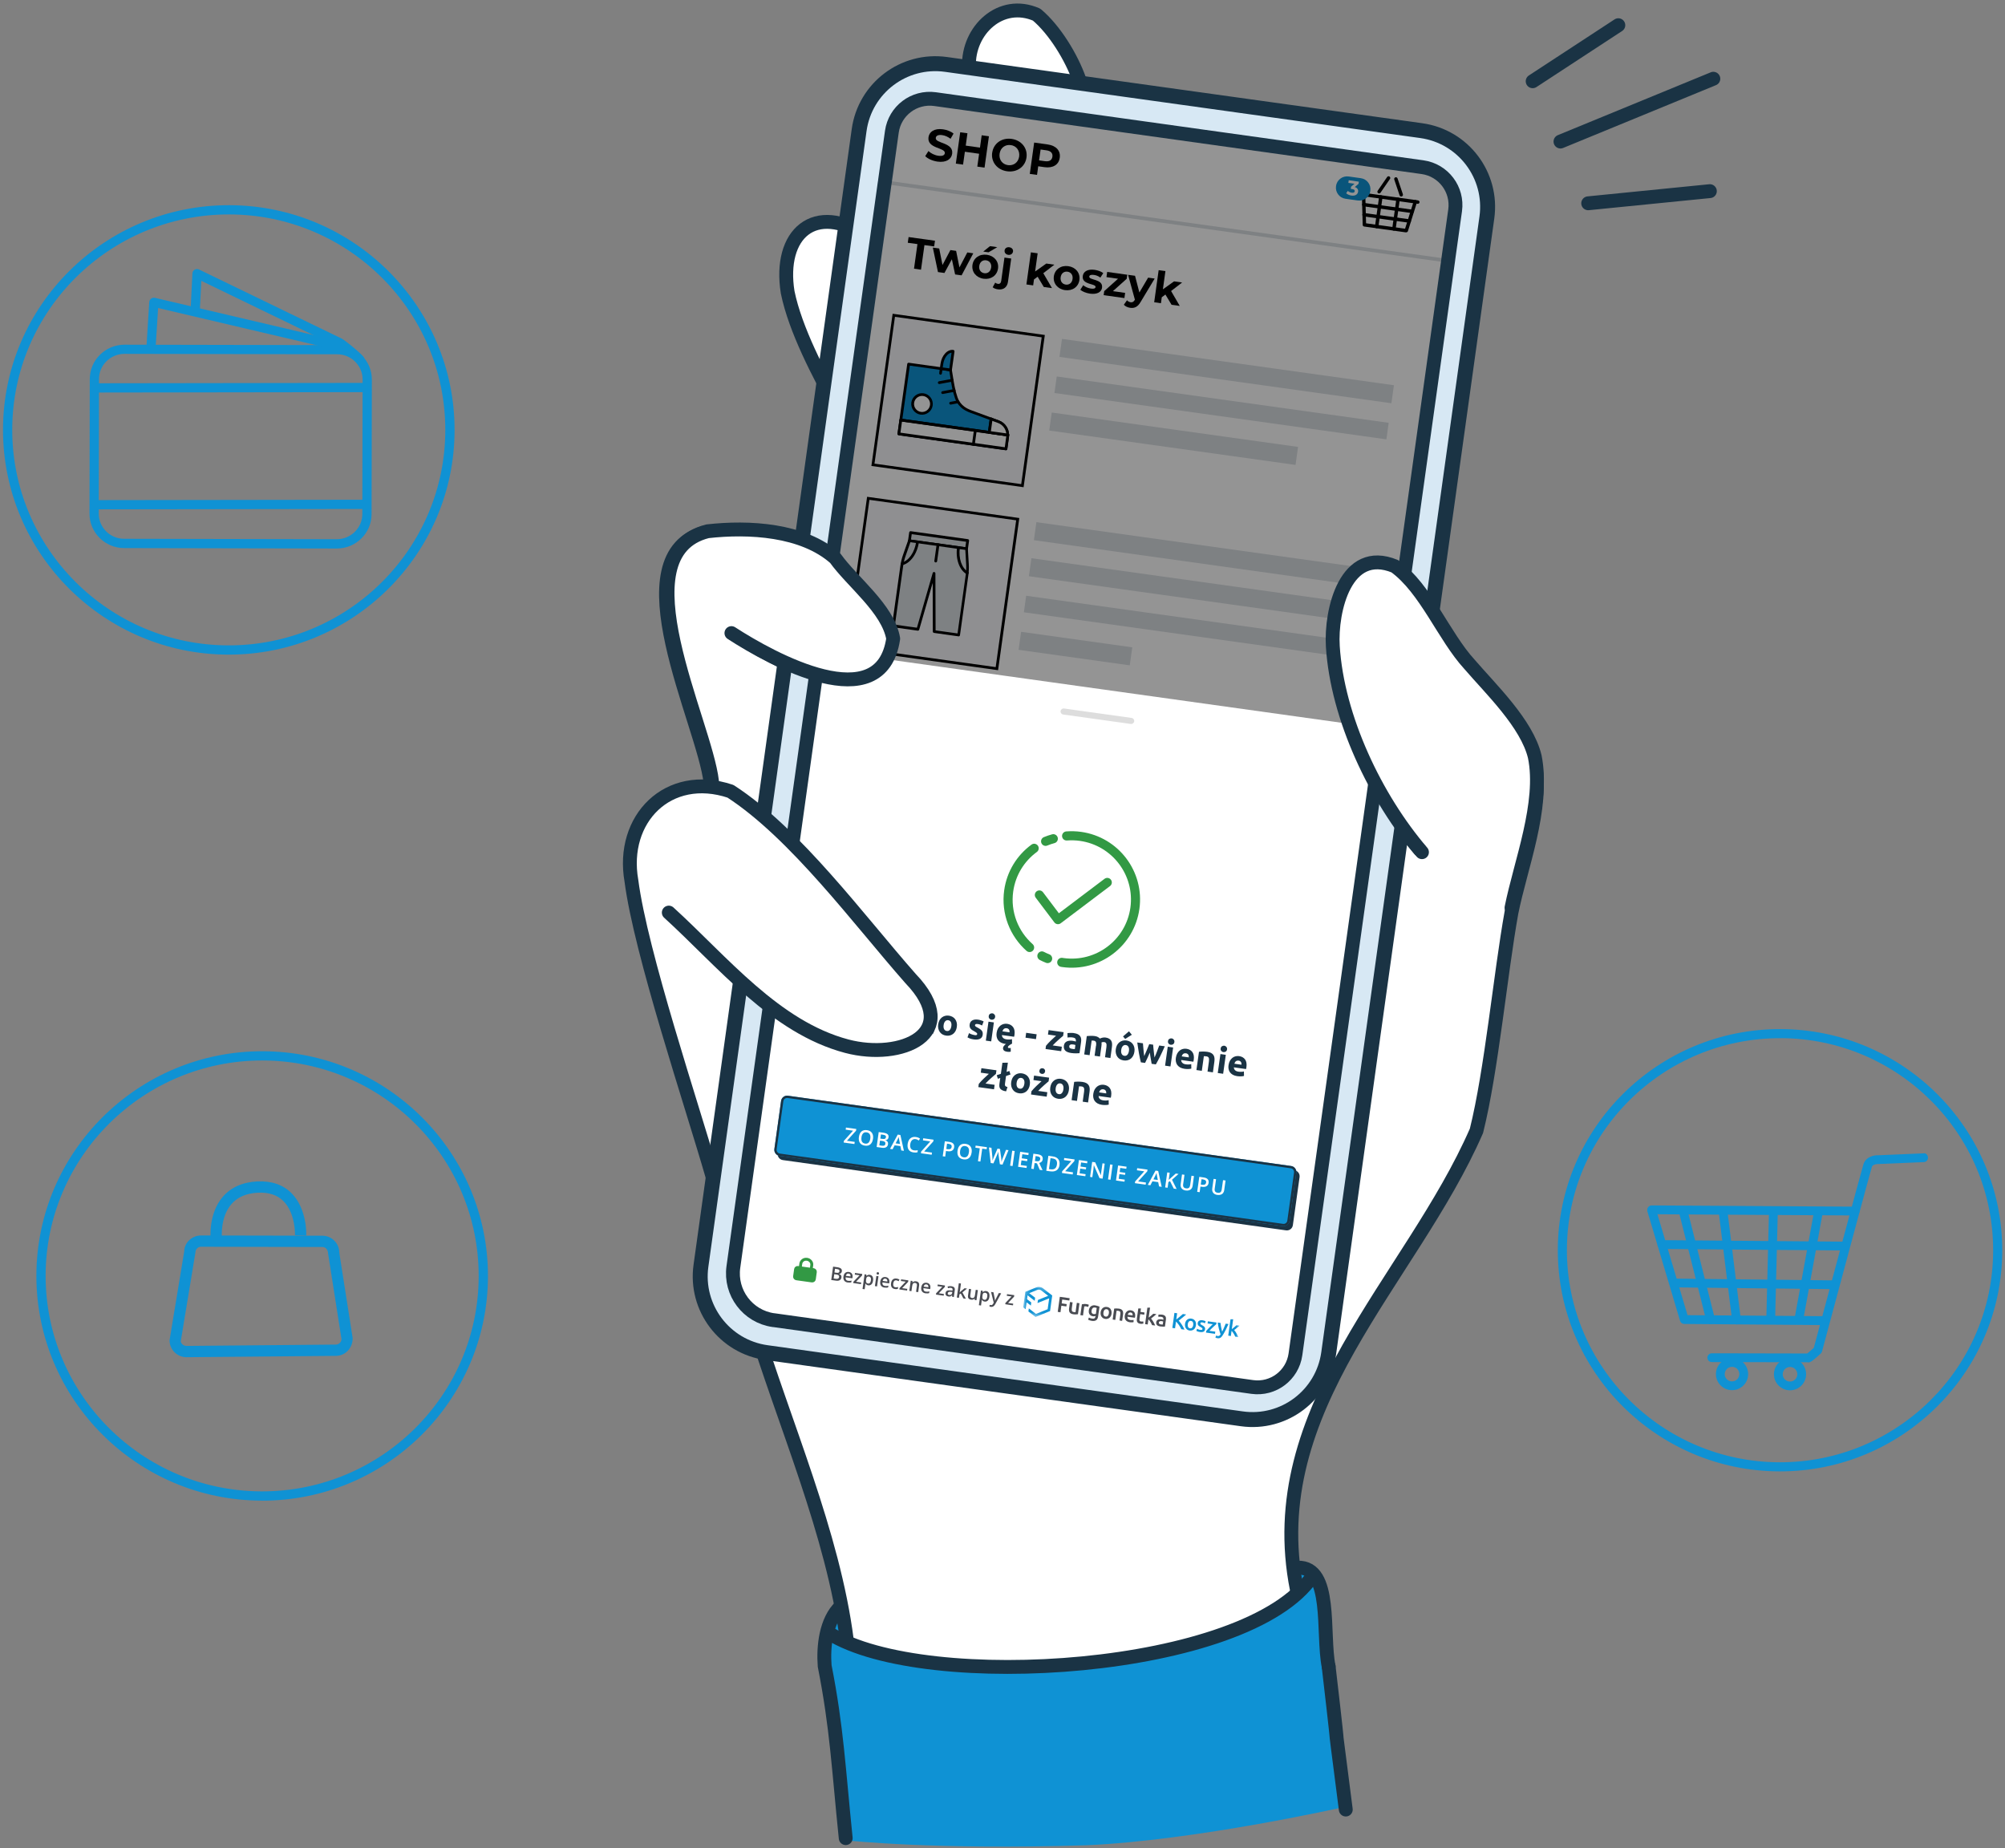 <svg fill="none" height="388" viewBox="0 0 421 388" width="421" xmlns="http://www.w3.org/2000/svg" xmlns:xlink="http://www.w3.org/1999/xlink"><rect x="0" y="0" width="421" height="388" fill="#808080" stroke="none"/><mask id="a" height="274" maskUnits="userSpaceOnUse" width="155" x="152" y="19"><path d="m188.393 19.709-35.763 256.085 118.273 16.517 35.762-256.085z" fill="#fff"/></mask><mask id="b" height="14" maskUnits="userSpaceOnUse" width="47" x="214" y="269"><path d="m215.421 269.799-.881 6.308 45.34 6.332.881-6.309z" fill="#fff"/></mask><path d="m54.95 315.061c-26.14-.05-47.36-21.26-47.31-47.27s21.37-47.13 47.51-47.08 47.36 21.26 47.31 47.28c-.05 26.01-21.37 47.13-47.51 47.08zm.19-92.41c-25.07-.05-45.51 20.2-45.56 45.14s20.3 45.28 45.37 45.33 45.51-20.2 45.56-45.14-20.3-45.28-45.37-45.33z" fill="#0f92d4"/><path d="m44.23 260.091c-.02-.21-.49-5.3 2.56-8.83 1.71-1.98 4.14-3.06 7.24-3.22 2.96-.13 5.36.67 7.14 2.43 3.34 3.31 3.15 8.73 3.14 8.96l-2.37-.1s.15-4.62-2.45-7.18c-1.28-1.27-3.09-1.85-5.34-1.74-2.42.12-4.29.93-5.56 2.4-2.39 2.77-2 7.01-2 7.05z" fill="#0f92d4"/><path d="m39.17 284.951c-1.98 0-3.57-1.6-3.57-3.56l3.08-18.65c-.01-1.77 1.59-3.36 3.55-3.35l25.46.05c1.96 0 3.56 1.6 3.55 3.56l2.81 17.94c.01 2.15-1.59 3.73-3.55 3.73l-31.34.28zm3.06-23.2c-.66 0-1.19.53-1.19 1.18l-3.08 18.65c.01.46.54 1 1.2 1l31.34-.28c.67 0 1.2-.53 1.2-1.18l-2.81-17.94c-.01-.84-.54-1.37-1.2-1.37l-25.46-.05z" fill="#0f92d4"/><path clip-rule="evenodd" d="m226.23 15.981 64.92 102.54s2.96 1.75 5.72 4.92c3.22 3.69 6.56 9.24 10.51 15.15 7.03 10.5 16.11 15.27 15.77 25.45-.26 7.73-2.58 13.85-4.77 24.25-1.93 9.1-3.26 22.41-4.73 30.59-1.23 6.83-2.88 16.22-4.77 22.29-3.61 11.61-24.73 36.09-32.54 54.5-6.45 15.21-3.35 40.11-3.35 40.11s-20.19 11.16-44.04 13.44c-35.53 3.4-51.34-4.36-51.34-4.36s-1.51-14.56-7.01-30.16c-6.16-17.5-13.32-41.26-13.32-41.26l-10.67-35.08s-14.78-40.18-14.94-58.58c-.12-14.01 17.2-15 17.2-15s-3.64-13.12-6.45-25.04c-2.15-9.1-4.15-16.67-1.75-22.12 2.47-5.63 11.61-6.97 17.83-6.6 7.72.44 12.48 3.43 12.48 3.43l5.01-29.19s-13.25-22.24-11.14-31.1c3.37-14.19 17.34-4.85 17.34-4.85l20.7-35.88s3.32-10.81 9.17-11.39c9.66-.92 14.17 13.94 14.17 13.94z" fill="#fff" fill-rule="evenodd"/><path clip-rule="evenodd" d="m175.36 339.661 3.17 5.68s18.52 6.59 50.33 3.5c23.57-2.28 43.95-12.77 43.95-12.77l-.32-6.95 4.02 1.13s1.61 14.09 5.44 41.44c.13 3.73.13 7.73.13 7.73s-31 7-54 8c-32 1-50-1-50-1s-2.34-9.55-1-3c-2.55-24.21-4-39.83-4-39.83z" fill="#0f92d4" fill-rule="evenodd"/><path d="m177.58 385.921c-1.51-14.65-1.86-23.18-4.42-36.14-.31-4.04.24-9.56 3.38-12.51" stroke="#1a3344" stroke-linecap="round" stroke-linejoin="round" stroke-width="2.91"/><path d="m174.16 342.941c20.18 12.55 87.81 8.19 101.42-12.02" stroke="#1a3344" stroke-linecap="round" stroke-linejoin="round" stroke-width="2.91"/><path d="m272.49 329.131c7.37-.22 5.09 13.79 6.49 20.75" stroke="#1a3344" stroke-linecap="round" stroke-linejoin="round" stroke-width="2.91"/><path d="m158.06 277.191c6.51 21.45 16.9 44.81 19.75 67.18" stroke="#1a3344" stroke-linecap="round" stroke-linejoin="round" stroke-width="2.91"/><path d="m272.31 333.731c-7.61-38.15 23.96-64.81 37.71-96.31 3.16-12.64 5.03-32.96 7.35-45.84 1.89-9.47 6.88-22 4.88-31.73-1.68-6.96-9.2-14.13-13.71-19.38-5.4-5.89-9.16-15.88-15.68-20.59-10.31-4.24-13.48 9.31-13.01 16.83.93 14.93 8.5 30.31 18.24 41.66" stroke="#1a3344" stroke-linecap="round" stroke-linejoin="round" stroke-width="2.91"/><path d="m149.18 164.221c-1.42-12.44-19.68-47.78-.92-52.48 8.63-.97 19.99-.39 26.8 5.65 3.54 4.97 11.09 10.61 12.17 16.89-2.49 17.01-24.92 4.16-33.43-1.36" stroke="#1a3344" stroke-linecap="round" stroke-linejoin="round" stroke-width="2.91"/><path d="m182.08 49.611c-11.02-7.35-18.65-.5-16.69 11.75 1.63 7.93 6.54 17.18 10.39 24.22" stroke="#1a3344" stroke-linecap="round" stroke-linejoin="round" stroke-width="2.91"/><path d="m203.46 13.961c-.25-7.6 6.67-14.19 14.2-10.89 3.82 3.2 7.32 8.99 8.97 13.65" stroke="#1a3344" stroke-linecap="round" stroke-linejoin="round" stroke-width="2.91"/><path d="m161.07 172.091 5.59-32.28" stroke="#1a3344" stroke-linecap="round" stroke-linejoin="round" stroke-width="2.91"/><path d="m278.98 349.871c3.39 29.08-.12.88 3.6 30.05" stroke="#1a3344" stroke-linecap="round" stroke-linejoin="round" stroke-width="2.91"/><g fill="#0f92d4"><path d="m47.94 137.441c-26.14-.05-47.36-21.26-47.31-47.28.05-26.01 21.37-47.13 47.51-47.08s47.36 21.26 47.31 47.28c-.05 26.01-21.37 47.13-47.51 47.08zm.19-92.42c-25.07-.05-45.51 20.2-45.56 45.14-.05 24.94 20.3 45.28 45.37 45.34 25.07.05 45.51-20.2 45.56-45.15.05-24.95-20.3-45.28-45.37-45.33z"/><path d="m70.71 115.161-44.64-.09c-4.02 0-7.29-3.26-7.28-7.24l.06-28.25c0-3.99 3.29-7.22 7.31-7.21l44.64.09c4.02 0 7.29 3.26 7.28 7.24l-.06 28.25c0 3.99-3.29 7.22-7.31 7.21zm-44.56-40.87c-2.95 0-5.36 2.36-5.36 5.28l-.06 28.25c0 2.92 2.39 5.3 5.34 5.3l44.64.09c2.95 0 5.36-2.36 5.37-5.28l.06-28.25c0-2.92-2.39-5.3-5.34-5.3l-44.64-.09z"/><path d="m20.1 82.412c-.53 0-.97-.43-.97-.97 0-.53.43-.97.97-.97l56.26-.08c.54 0 .97.43.97.97s-.43.97-.97.97z"/><path d="m20.29 106.941c-.53 0-.97-.43-.97-.97 0-.53.43-.97.97-.97l56.26-.08c.54 0 .97.43.97.97s-.43.97-.97.97z"/><path d="m31.78 73.501c-.59-.04-1.11.67-1.08.13l.64-10.21c.02-.28.16-.55.39-.72s.53-.23.8-.17l39.64 9.3c.52.12.84.65.72 1.16-.12.52-.64.85-1.17.72l-38.52-9.04-.57 9.07c-.03.51-.35-.25-.86-.25z"/><path d="m71.37 72.951c-.14 0-.29-.03-.42-.1l-28.68-13.89-.3 6.02c-.02.53-.49 1-1.02.92-.53-.03-.95-.48-.92-1.01l.37-7.48c.02-.33.19-.62.47-.79s.62-.18.92-.04l30.01 14.53c.48.23 4.92 3.71 4.69 4.2-.17.34-4.75-2.36-5.11-2.36z"/><path d="m373.66 308.921c-25.73-.05-46.62-20.93-46.56-46.53s21.03-46.39 46.76-46.33 46.61 20.93 46.56 46.53-21.03 46.38-46.75 46.33zm.19-90.95c-24.67-.05-44.79 19.88-44.84 44.43s19.98 44.56 44.66 44.61c24.67.05 44.79-19.88 44.84-44.43s-19.98-44.56-44.65-44.62z"/><path d="m389.53 255.191-42.72-.26c-.51 0-.92-.42-.92-.93s.42-.92.93-.92l42.72.26c.51 0 .92.42.92.93s-.42.92-.93.92z"/><path d="m379.67 286.041c-.07 0-.14-.01-.21-.03l-20.03-.04c-.51 0-.92-.42-.92-.92s.42-.92.93-.92l20.03.04c.18-.14.58-.46 1.38-1.18.97-3.61 10-37.24 10.42-38.54.5-1.6 2.24-1.95 3.13-1.9l9.47-.4c.51-.13.94.37.96.88s-.37.94-.88.96l-9.55.4c-.1 0-1.16-.02-1.36.62-.33 1.05-6.99 25.8-10.46 38.73-.05.17-.14.32-.27.44-1.38 1.25-2.07 1.87-2.61 1.87z"/><path d="m382.5 278.2-28.85-.23c-.41 0-.76-.27-.88-.66l-6.83-22.88c-.14-.49.13-1 .62-1.15.49-.14 1 .14 1.15.62l6.63 22.22 28.16.22c.51 0 .92.42.92.93s-.42.92-.93.92z"/><path d="m359.16 277.951c-.41 0-.79-.28-.89-.7l-5.76-22.84c-.12-.49.18-.99.67-1.12.51-.12 1 .18 1.12.67l5.76 22.84c.12.49-.18.99-.67 1.12-.08.02-.15.03-.23.03z"/><path d="m377.7 277.99c-.05 0-.11 0-.16-.02-.5-.09-.84-.57-.74-1.07l4.02-22.09c.09-.5.56-.83 1.07-.74.5.09.84.57.74 1.07l-4.02 22.09c-.08.45-.47.76-.91.76z"/><path d="m371.8 277.641c-.51 0-.92-.44-.91-.94l.55-22.22c.01-.51.43-.95.95-.9.51.01.91.44.9.94l-.55 22.22c-.01.5-.43.91-.94.9z"/><path d="m364.62 278.06c-.46 0-.86-.34-.92-.81l-2.8-22.66c-.06-.51.3-.96.8-1.03.5-.05.97.3 1.03.8l2.8 22.66c.06.51-.3.96-.8 1.03-.04 0-.08 0-.11 0z"/><path d="m387.42 262.541-38.46-.32c-.51 0-.92-.42-.92-.93s.42-.92.93-.92l38.46.32c.51 0 .92.42.92.93s-.42.92-.93.92z"/><path d="m385.08 270.66-33.41-.37c-.51 0-.92-.42-.92-.93s.43-.81.93-.91l33.4.37c.51 0 .92.42.92.93s-.42.91-.93.91z"/><path d="m363.68 291.871c-1.86 0-3.38-1.52-3.38-3.38s1.52-3.37 3.39-3.37 3.38 1.52 3.38 3.38-1.52 3.37-3.39 3.37zm.01-4.9c-.85 0-1.53.68-1.54 1.53s.68 1.53 1.53 1.53 1.53-.68 1.54-1.53-.68-1.53-1.53-1.53z"/><path d="m375.86 291.9c-1.87 0-3.38-1.52-3.38-3.38s1.52-3.37 3.39-3.37 3.38 1.52 3.37 3.38-1.52 3.37-3.39 3.37zm.01-4.9c-.85 0-1.54.68-1.54 1.53s.68 1.53 1.53 1.53 1.53-.68 1.53-1.53-.68-1.53-1.53-1.53z"/></g><path d="m298.43 27.427-99.797-13.901c-8.839-1.231-17.003 4.936-18.235 13.776l-33.214 238.448c-1.232 8.84 4.936 17.004 13.776 18.235l99.796 13.901c8.84 1.232 17.004-4.936 18.235-13.776l33.215-238.447c1.231-8.84-4.937-17.004-13.776-18.235z" fill="#d7e8f4" stroke="#1a3344" stroke-linecap="round" stroke-linejoin="round" stroke-width="3.14"/><g mask="url(#a)"><path d="m301.24 35.461-106.39-14.85c-3.58-.5-6.88 2-7.38 5.57l-33.58 240.541c-.7 5.01 2.79 9.64 7.8 10.34l100.65 14.05c4.72.66 9.08-2.63 9.74-7.36l33.8-242.141c.42-2.98-1.66-5.74-4.65-6.16z" fill="#fff"/><path d="m301.33 35.471-106.96-14.93c-3.3-.46-6.36 1.84-6.82 5.15l-1.7 12.18 118.27 16.51 1.79-12.85c.41-2.94-1.64-5.65-4.58-6.06z" fill="#fff"/><path d="m194.27 32.791.68-1.08c.5.48 1.29.88 2.07.99.9.13 1.31-.12 1.37-.53.17-1.23-3.77-.92-3.43-3.36.16-1.12 1.19-1.92 3.06-1.66.83.12 1.65.43 2.2.9l-.63 1.09c-.56-.43-1.17-.69-1.75-.77-.9-.13-1.3.16-1.35.58-.17 1.21 3.77.91 3.44 3.33-.15 1.1-1.2 1.91-3.08 1.65-1.04-.15-2.05-.6-2.57-1.14z" fill="#000"/><path d="m207.65 28.61-.92 6.58-1.52-.21.38-2.7-2.99-.42-.38 2.7-1.52-.21.92-6.58 1.52.21-.36 2.59 2.99.42.36-2.59z" fill="#000"/><path d="m208.34 32.061c.27-1.95 2-3.19 4.07-2.9s3.4 1.94 3.13 3.9-2.01 3.19-4.08 2.9-3.4-1.95-3.13-3.91zm5.66.79c.17-1.25-.59-2.23-1.76-2.39s-2.18.57-2.35 1.82.59 2.23 1.76 2.39 2.18-.57 2.35-1.82z" fill="#000"/><path d="m222.52 33.121c-.2 1.47-1.43 2.22-3.19 1.98l-1.33-.19-.25 1.81-1.52-.21.92-6.58 2.85.4c1.76.25 2.73 1.31 2.52 2.79zm-1.54-.22c.1-.72-.31-1.21-1.24-1.34l-1.24-.17-.32 2.28 1.24.17c.93.13 1.46-.23 1.56-.94z" fill="#000"/><path d="m304.11 54.381-118.27-16.51-.11.76 118.27 16.51z" fill="#d9dee2"/><path d="m297.65 42.791-11.9-1.66c-.2-.03-.34-.21-.31-.41s.21-.34.41-.31l11.9 1.66c.2.03.34.21.31.41s-.21.34-.41.31z" fill="#000"/><path d="m295.23 48.791-8.79-1.23c-.18-.02-.31-.17-.31-.35l-.17-6.35c0-.2.15-.37.35-.37s.37.15.37.35l.16 6.04 8.19 1.14 1.81-5.77c.06-.19.26-.29.45-.24.19.06.3.26.24.45l-1.9 6.06c-.05.17-.22.27-.39.25z" fill="#000"/><path d="m296.49 44.741-10.17-1.42c-.2-.03-.34-.21-.31-.41s.21-.34.41-.31l10.17 1.42c.2.03.34.21.31.41s-.21.34-.41.31z" fill="#000"/><path d="m295.86 46.761-9.49-1.32c-.2-.03-.34-.21-.31-.41s.21-.34.41-.31l9.49 1.32c.2.03.34.21.31.41s-.21.34-.41.31z" fill="#000"/><path d="m289.02 47.921c-.2-.03-.34-.21-.31-.41l.87-6.21c.03-.2.21-.34.41-.31s.34.21.31.41l-.87 6.21c-.03.2-.21.34-.41.31z" fill="#000"/><path d="m292.64 48.421c-.2-.03-.34-.21-.31-.41l.87-6.21c.03-.2.21-.34.41-.31s.34.21.31.41l-.87 6.21c-.03.2-.21.34-.41.31z" fill="#000"/><path d="m289.52 40.611c-.05 0-.11-.03-.15-.06-.16-.11-.21-.34-.09-.5l1.99-2.89c.11-.16.34-.21.5-.09.16.11.21.34.09.5l-1.99 2.89c-.08.12-.22.17-.35.15z" fill="#000"/><path d="m294.17 41.251c-.13-.02-.25-.11-.29-.24l-1.12-3.32c-.06-.19.04-.39.23-.46s.39.04.46.23l1.12 3.32c.06.19-.04.39-.23.46-.05.02-.11.02-.16.02z" fill="#000"/><path d="m285.74 37.411-2.56-.36c-1.28-.18-2.47.72-2.65 2v.03c-.18 1.28.71 2.47 2 2.65l2.56.36c1.28.18 2.47-.72 2.65-2v-.03c.18-1.28-.71-2.47-2-2.65z" fill="#0f92d4"/><path d="m285.16 40.261c-.07.51-.53.92-1.39.8-.42-.06-.85-.24-1.11-.49l.35-.5c.21.2.51.35.83.39.35.05.59-.06.62-.31.03-.23-.12-.4-.51-.45l-.32-.04.06-.46.72-.62-1.29-.18.08-.56 2.12.3-.06.45-.79.68c.53.16.76.54.7.98z" fill="#fff"/><path d="m292.69 80.881-69.7-9.73-.53 3.78 69.7 9.73z" fill="#d9dee2"/><path d="m291.59 88.771-69.7-9.73-.48 3.47 69.7 9.73z" fill="#d9dee2"/><path d="m272.56 93.831-51.72-7.22-.53 3.78 51.72 7.22z" fill="#d9dee2"/><path d="m219.07 70.581-31.39-4.38-4.38 31.39 31.39 4.38z" fill="#f6f7f9"/><path d="m214.93 102.291-31.96-4.46 4.46-31.96 31.96 4.46-4.46 31.95zm-31.31-4.95 30.81 4.3 4.3-30.82-30.81-4.3z" fill="#000"/><path d="m199.59 77.671-8.8-1.23-2.05 14.66 22.48 3.14.35-2.52c.19-1.38-.6-2.71-1.91-3.19-1.92-.71-3.83-1.41-5.75-2.12-.76-.28-1.44-.61-2.03-1.19-.51-.5-.85-1.02-1.08-1.69-.68-1.91-.88-3.89-1.22-5.87" fill="#0f92d4"/><path d="m211.18 94.531-22.48-3.14c-.16-.02-.27-.17-.25-.32l2.05-14.66c.02-.16.17-.27.32-.25l8.8 1.23c.12.02.22.11.24.24.08.45.15.9.22 1.35.23 1.48.48 3.02.99 4.47.22.62.53 1.11 1.01 1.58.59.58 1.28.88 1.92 1.12 1.92.71 3.83 1.42 5.75 2.12 1.42.52 2.3 2 2.1 3.5l-.35 2.52c-.02.16-.17.27-.32.25zm-22.12-3.67 21.91 3.06.31-2.24c.17-1.24-.55-2.45-1.72-2.88-1.92-.71-3.83-1.41-5.75-2.12-.68-.25-1.46-.59-2.13-1.25-.55-.53-.9-1.09-1.15-1.8-.53-1.5-.78-3.06-1.01-4.57-.06-.38-.12-.76-.18-1.14l-8.3-1.16-1.97 14.09z" fill="#000"/><path d="m211.63 91.331-22.48-3.14-.4 2.89 22.48 3.14z" fill="#fff"/><path d="m211.19 94.511-22.48-3.14c-.16-.02-.27-.17-.25-.33l.4-2.89c.02-.16.17-.27.33-.25l22.48 3.14c.16.02.27.17.25.33l-.4 2.89c-.02.16-.17.27-.32.25zm-22.12-3.67 21.91 3.06.32-2.32-21.91-3.06z" fill="#000"/><path d="m211.59 91.601-22.48-3.14c-.16-.02-.27-.17-.25-.32s.17-.27.33-.25l22.48 3.14c.16.02.27.17.25.33s-.17.27-.32.25z" fill="#000"/><path d="m204.34 93.581c-.16-.02-.27-.17-.25-.32l.41-2.93c.02-.16.17-.27.33-.25s.27.17.25.33l-.41 2.93c-.02.16-.17.27-.33.25z" fill="#000"/><path d="m207.68 91.05c-.16-.02-.27-.17-.25-.33l.39-2.81c.02-.16.17-.27.33-.25s.27.17.25.32l-.39 2.81c-.02.16-.17.27-.33.25z" fill="#000"/><path d="m197.63 77.401 1.95.27.55-3.91c-1.08-.15-2.14 1.04-2.36 2.66l-.27 1.95" fill="#0f92d4"/><path d="m197.46 78.661c-.16-.02-.27-.17-.25-.33l.27-1.95c.25-1.77 1.45-3.08 2.69-2.91.16.02.27.17.25.32l-.55 3.91c-.02.16-.17.27-.33.25l-1.67-.23-.1.69c-.02.16-.17.27-.33.25zm.5-1.51 1.38.19.46-3.3c-.81.11-1.57 1.13-1.75 2.41l-.1.69z" fill="#000"/><path d="m197.18 80.621c-.12-.02-.22-.11-.24-.23-.03-.16.07-.31.23-.34l2.71-.5c.16-.03.31.07.34.23s-.07.31-.23.34l-2.71.5s-.06 0-.09 0z" fill="#000"/><path d="m197.89 82.711c-.12-.02-.22-.11-.24-.23-.03-.16.07-.31.23-.34l2.41-.45c.16-.03.31.07.34.23s-.07.31-.23.34l-2.41.45s-.06 0-.09 0z" fill="#000"/><path d="m199.57 84.941c-.12-.02-.22-.11-.24-.23-.03-.16.07-.31.23-.34l1.55-.29c.16-.03.31.07.34.23s-.07.31-.23.34l-1.55.29s-.06 0-.09 0z" fill="#000"/><path d="m209.67 88.531c-.51-.19-1.03-.38-1.54-.57l-.39 2.82 3.87.54c0-1.23-.75-2.36-1.94-2.79z" fill="#fff"/><path d="m211.56 91.611-3.87-.54c-.16-.02-.27-.17-.25-.32l.39-2.82c.01-.09.06-.16.14-.21.07-.04.16-.05.25-.02l1.54.57c1.28.47 2.13 1.7 2.12 3.06 0 .08-.04.16-.1.22-.06.05-.15.08-.23.07zm-3.5-1.07 3.23.45c-.12-.98-.78-1.84-1.73-2.19l-1.2-.44z" fill="#000"/><path d="m193.33 86.761c1.08.15 2.08-.6 2.23-1.68s-.6-2.08-1.68-2.23-2.08.6-2.23 1.68.6 2.08 1.68 2.23z" fill="#fff"/><path d="m193.29 87.051c-1.23-.17-2.1-1.32-1.93-2.55s1.32-2.1 2.55-1.93 2.1 1.32 1.93 2.55-1.32 2.1-2.55 1.93zm.55-3.91c-.92-.13-1.77.52-1.9 1.44s.52 1.77 1.44 1.9 1.77-.52 1.9-1.44-.52-1.77-1.44-1.9z" fill="#000"/><path d="m287.32 119.361-69.7-9.73-.53 3.78 69.7 9.73z" fill="#d9dee2"/><path d="m286.27 126.931-69.7-9.73-.53 3.78 69.7 9.73z" fill="#d9dee2"/><path d="m285.17 134.811-69.7-9.73-.48 3.47 69.7 9.73z" fill="#d9dee2"/><path d="m237.75 135.911-23.34-3.26-.53 3.78 23.34 3.26z" fill="#d9dee2"/><path d="m213.7 109.001-31.39-4.38-4.38 31.39 31.39 4.38z" fill="#f6f7f9"/><path d="m209.57 140.711-31.96-4.46 4.46-31.95 31.96 4.46zm-31.31-4.95 30.81 4.3 4.3-30.82-30.81-4.3z" fill="#000"/><path d="m203.19 113.491-11.99-1.67-.24 1.71 11.99 1.67z" fill="#d9dee2"/><path d="m202.91 115.491-11.99-1.67c-.16-.02-.27-.17-.25-.33l.24-1.71c.02-.16.17-.27.33-.25l11.99 1.67c.16.02.27.17.25.32l-.24 1.71c-.02.16-.17.27-.33.25zm-11.63-2.2 11.42 1.59.16-1.14-11.42-1.59z" fill="#000"/><path d="m192.73 132.121 3.39-11.75.04 12.23 5.14.72 1.76-12.6c.1-.73.13-1.48.09-2.21l-.19-3.29-11.99-1.67-1.09 3.11c-.24.7-.42 1.42-.52 2.15l-1.76 12.6 5.14.72z" fill="#d9dee2"/><path d="m201.26 133.601-5.14-.72c-.14-.02-.25-.14-.25-.28l-.03-10.22-2.83 9.82c-.04.14-.17.23-.32.21l-5.14-.72c-.16-.02-.27-.17-.25-.32l1.76-12.6c.11-.75.28-1.49.53-2.21l1.09-3.11c.05-.13.18-.21.31-.19l11.99 1.67c.14.02.24.13.25.27l.19 3.29c.04.76.01 1.52-.09 2.27l-1.76 12.6c-.02.16-.17.27-.32.25zm-4.81-1.25 4.61.64 1.72-12.32c.1-.71.13-1.44.09-2.16l-.18-3.06-11.53-1.61-1.01 2.89c-.24.68-.41 1.38-.51 2.1l-1.72 12.32 4.61.64 3.32-11.51c.08-.28.56-.21.56.08l.04 11.98z" fill="#000"/><path d="m189.38 118.671c-.11-.02-.21-.1-.24-.22-.04-.15.06-.31.21-.35 1.47-.36 2.72-2.16 3.03-4.37.02-.16.17-.27.32-.25s.27.17.25.32c-.34 2.45-1.77 4.44-3.46 4.85-.04 0-.07.01-.11 0z" fill="#000"/><path d="m203.06 120.571s-.07-.02-.1-.03c-1.52-.86-2.34-3.17-2-5.61.02-.16.17-.27.33-.25s.27.17.25.32c-.31 2.22.4 4.29 1.72 5.03.14.08.19.25.11.39-.06.11-.18.16-.29.14z" fill="#000"/><path d="m196.44 118.081c-.16-.02-.27-.17-.25-.32l.48-3.43c.02-.16.17-.27.33-.25s.27.17.25.32l-.48 3.43c-.02.16-.17.27-.32.25z" fill="#000"/><path d="m281.95 157.841-69.7-9.73-.53 3.78 69.7 9.73z" fill="#d9dee2"/><path d="m280.89 165.411-69.7-9.73-.53 3.78 69.7 9.73z" fill="#d9dee2"/><path d="m279.84 172.981-69.7-9.73-.53 3.78 69.7 9.73z" fill="#d9dee2"/><path d="m247.2 176.461-38.16-5.33-.53 3.78 38.16 5.33z" fill="#d9dee2"/><path d="m208.34 147.431-31.39-4.38-4.38 31.39 31.39 4.38z" fill="#f6f7f9"/><path d="m204.2 179.131-31.96-4.46 4.46-31.95 31.96 4.46zm-31.31-4.95 30.81 4.3 4.3-30.81-30.81-4.3z" fill="#000"/><path d="m186.92 154.98 1.43-3.959 6.85.959.29 4.2" fill="#e83628"/><path d="m195.44 156.461c-.13-.02-.24-.13-.25-.27l-.27-3.96-6.39-.89-1.35 3.74c-.05.15-.22.23-.37.17-.15-.05-.23-.22-.17-.37l1.43-3.96c.05-.13.18-.21.31-.19l6.85.96c.13.02.24.13.25.27l.29 4.2c.01.16-.11.3-.27.31-.02 0-.04 0-.06 0z" fill="#000"/><path d="m193.99 166.871-1.43 3.96-6.85-.96-.29-4.2" fill="#e83628"/><path d="m192.53 171.111-6.85-.96c-.13-.02-.24-.13-.25-.27l-.29-4.2c-.01-.16.11-.3.27-.31s.3.11.31.27l.27 3.96 6.39.89 1.35-3.74c.05-.15.22-.23.37-.17.15.05.23.22.17.37l-1.43 3.96c-.05.13-.18.21-.31.19z" fill="#000"/><path d="m189.5 167.781c3.78.53 7.28-2.11 7.81-5.9s-2.11-7.28-5.9-7.81-7.28 2.11-7.81 5.9 2.11 7.28 5.9 7.81z" fill="#fff"/><g fill="#000"><path d="m189.46 168.061c-3.94-.55-6.69-4.2-6.14-8.13s4.2-6.69 8.13-6.14 6.69 4.2 6.14 8.13-4.2 6.69-8.13 6.14zm1.91-13.71c-3.62-.51-6.98 2.03-7.48 5.65s2.03 6.98 5.65 7.49 6.98-2.03 7.48-5.65-2.03-6.98-5.65-7.48z"/><path d="m191.25 155.221c-.16-.02-.27-.17-.25-.32l.12-.86c.02-.16.17-.27.33-.25s.27.17.25.32l-.12.86c-.02.16-.17.27-.32.25z"/><path d="m189.46 168.061c-.16-.02-.27-.17-.25-.32l.12-.86c.02-.16.17-.27.33-.25s.27.17.25.32l-.12.86c-.02.16-.17.27-.32.25z"/><path d="m197.27 162.171-.86-.12c-.16-.02-.27-.17-.25-.32s.17-.27.32-.25l.86.12c.16.02.27.17.25.32s-.17.27-.33.25z"/><path d="m184.42 160.371-.86-.12c-.16-.02-.27-.17-.25-.32s.17-.27.33-.25l.86.12c.16.02.27.17.25.32s-.17.27-.33.25z"/><path d="m195.25 157.561c-.07-.01-.14-.05-.19-.11-.1-.13-.07-.31.06-.4l.69-.52c.13-.1.31-.07.4.06s.07.31-.06.4l-.69.52c-.06.05-.14.07-.21.06z"/><path d="m184.89 165.381c-.07-.01-.14-.05-.19-.11-.1-.13-.07-.31.06-.4l.69-.52c.13-.1.31-.07.4.06.1.13.07.31-.06.4l-.69.52c-.06.05-.14.07-.21.06z"/><path d="m194.58 166.731c-.07-.01-.14-.05-.19-.11l-.52-.69c-.1-.13-.07-.31.06-.4.13-.1.31-.07.4.06l.52.69c.1.13.07.31-.06.4-.06.05-.14.07-.21.06z"/><path d="m186.77 156.381c-.07-.01-.14-.05-.19-.11l-.52-.69c-.1-.13-.07-.31.06-.4s.31-.07.4.06l.52.69c.1.13.07.31-.06.4-.06.05-.14.07-.21.06z"/><path d="m193.07 164.741c-.07-.01-.14-.05-.19-.11l-2.66-3.52c-.05-.06-.07-.14-.06-.21l.6-4.28c.02-.16.17-.27.33-.25s.27.17.25.33l-.58 4.17 2.59 3.43c.1.13.07.31-.06.4-.06.05-.14.07-.21.06z"/><path d="m192.65 51.251-2.04-.28.17-1.2 5.54.77-.17 1.2-2.04-.28-.72 5.16-1.47-.21.72-5.16z"/><path d="m204.37 53.171-2.46 4.64-1.36-.19-.68-3.19-1.56 2.88-1.36-.19-1.08-5.14 1.34.19.69 3.47 1.66-3.14 1.2.17.7 3.47 1.65-3.14 1.25.18z"/><path d="m204.19 55.631c.21-1.47 1.49-2.36 3.04-2.14s2.54 1.42 2.33 2.89-1.48 2.36-3.03 2.14-2.54-1.42-2.34-2.89zm3.93.55c.12-.84-.35-1.43-1.06-1.53s-1.32.33-1.44 1.18.36 1.43 1.06 1.53 1.32-.34 1.43-1.18zm-.25-4.5 1.53.21-1.83 1.08-1.11-.15z"/><path d="m208.44 60.311.53-.97c.14.13.34.22.58.26.35.05.61-.15.68-.63l.68-4.89 1.42.2-.68 4.88c-.16 1.13-.92 1.75-2.1 1.59-.44-.06-.85-.2-1.1-.43zm2.5-7.73c.06-.45.46-.74.99-.67s.84.45.78.89c-.07.47-.47.77-1 .7s-.83-.47-.77-.91z"/><path d="m217.89 58.091-.78.58-.17 1.25-1.42-.2.94-6.74 1.42.2-.53 3.82 2.35-1.67 1.69.24-2.32 1.79 1.82 3.13-1.72-.24-1.28-2.13z"/><path d="m221.28 58.021c.21-1.47 1.49-2.36 3.04-2.14s2.53 1.42 2.33 2.89-1.48 2.36-3.03 2.14-2.54-1.42-2.34-2.89zm3.93.55c.12-.84-.35-1.43-1.06-1.53s-1.33.33-1.44 1.18.36 1.43 1.07 1.53 1.32-.34 1.43-1.18z"/><path d="m226.84 60.831.61-.95c.4.34 1.03.63 1.63.71.65.09.92-.05.96-.32.11-.8-2.96-.39-2.68-2.35.13-.93 1.06-1.47 2.48-1.27.67.09 1.4.35 1.82.69l-.61.94c-.44-.34-.91-.5-1.36-.56-.64-.09-.94.07-.97.33-.12.84 2.95.44 2.68 2.37-.13.91-1.06 1.44-2.53 1.23-.83-.12-1.63-.46-2.04-.82z"/><path d="m236.25 61.491-.15 1.09-4.36-.61.12-.85 2.9-2.6-2.43-.34.15-1.09 4.22.59-.12.85-2.9 2.6z"/><path d="m242.45 58.491-2.93 4.88c-.64 1.12-1.36 1.38-2.24 1.25-.5-.07-1.02-.31-1.3-.64l.66-.94c.19.22.48.38.76.42.39.05.63-.09.88-.5l.02-.04-1.43-5.22 1.46.2.91 3.51 1.84-3.12 1.36.19z"/><path d="m244.72 61.831-.78.58-.17 1.25-1.42-.2.94-6.74 1.42.2-.53 3.82 2.35-1.67 1.69.24-2.32 1.79 1.82 3.13-1.72-.24-1.28-2.13z"/></g><path d="m187.36 216.621c-.32-.43-.8-.72-1.32-.79l-.41-.06.09-.64-.61-.09-.09.64-.53-.07.09-.64-.61-.09-.79 5.68.61.09.62-4.42.53.07-.18 1.29.61.09.18-1.29.41.06c.36.05.69.25.91.54.21.28.29.63.24.96-.11.7-.77 1.19-1.47 1.09l-1.06-.15-.26 1.83.61.09.17-1.22.45.06c1.03.14 2-.58 2.17-1.61.08-.5-.05-1.01-.36-1.43z" fill="#e83628"/><path d="m190.88 216.831c.54.08.94.23 1.21.47.26.24.36.57.3.99-.03.22-.1.4-.19.55-.1.15-.23.26-.39.34s-.35.13-.57.14-.46 0-.74-.03l-.34-.05-.18 1.32-.68-.09.52-3.69c.16-.01.34-.01.53 0s.37.03.53.06zm-.03.6c-.17-.02-.32-.04-.43-.04l-.18 1.28.33.05c.33.05.58.03.77-.03.19-.07.3-.23.34-.48.02-.12 0-.23-.03-.32-.04-.09-.09-.16-.17-.22s-.17-.11-.28-.14c-.11-.04-.23-.06-.36-.08z" fill="#46474f"/><path d="m195.14 219.841c-.03.22-.09.42-.18.6-.09.17-.2.32-.34.43s-.29.19-.47.24-.37.06-.57.03-.38-.09-.53-.19c-.15-.09-.28-.22-.38-.36-.1-.15-.17-.32-.21-.51s-.05-.4-.01-.62.09-.42.18-.59.21-.32.34-.43c.14-.11.29-.19.47-.24.17-.05.36-.06.56-.03s.37.09.53.18.29.21.39.36.17.32.21.51.05.4.02.62zm-.67-.09c.04-.28.01-.51-.09-.69s-.25-.29-.47-.32-.39.03-.54.18c-.14.15-.23.36-.27.64s-.01.52.09.7.25.29.47.32.4-.03.54-.18.23-.37.27-.65z" fill="#46474f"/><path d="m197.32 219.311c-.05-.03-.12-.05-.22-.09-.09-.03-.2-.06-.33-.08-.07 0-.15-.01-.23-.01s-.14 0-.17.01l-.32 2.27-.65-.09.38-2.69c.13-.03.3-.05.49-.07s.41 0 .64.03c.04 0 .09.02.15.03s.11.03.17.05.11.04.16.06.09.04.12.05l-.19.54z" fill="#46474f"/><path d="m197.97 218.04.67-.019-.12.849 1 .14-.08.551-1-.14-.16 1.149c-.03.23-.02.39.04.5s.17.171.35.201c.12.02.23.02.32 0 .1-.01.17-.031.23-.041l.04.53c-.08.02-.18.04-.31.06s-.27.01-.44 0c-.2-.03-.36-.079-.49-.149s-.22-.17-.29-.28c-.06-.11-.1-.25-.12-.4-.01-.15 0-.321.02-.511l.34-2.449z" fill="#46474f"/><path d="m201.47 220.661c.04-.3.03-.51-.02-.66-.06-.14-.18-.23-.38-.25-.07-.01-.15-.02-.24-.02s-.15 0-.2 0l-.32 2.28-.65-.09.38-2.74c.13-.02.3-.03.51-.03s.42.01.65.04c.19.03.35.07.47.14s.21.15.28.24c.04-.02.1-.05.16-.07.07-.02.14-.04.22-.06s.16-.03.25-.03h.26c.22.03.4.09.53.17s.23.19.3.31c.06.12.1.27.11.43 0 .16 0 .34-.03.53l-.22 1.59-.65-.09.21-1.49c.04-.3.03-.51-.02-.66s-.18-.23-.39-.26c-.1-.01-.21-.01-.3 0-.1.02-.17.04-.22.07.02.09.02.19.02.3 0 .1-.01.21-.03.33l-.22 1.56-.65-.09.21-1.49z" fill="#46474f"/><path d="m206.85 221.481c-.03.22-.09.42-.18.6-.09.17-.2.32-.34.43s-.29.19-.47.24-.37.06-.57.03-.38-.09-.53-.19c-.15-.09-.28-.22-.38-.36-.1-.15-.17-.32-.21-.51s-.05-.4-.01-.62.09-.42.18-.59.21-.32.34-.43c.14-.11.29-.19.47-.24.17-.05.36-.06.56-.03s.37.09.53.18.29.21.39.36.17.32.21.51.05.4.02.62zm-.67-.09c.04-.28.01-.51-.09-.69s-.25-.29-.47-.32-.39.03-.54.18c-.14.15-.23.36-.27.64s-.01.52.09.7.25.29.47.32.4-.03.54-.18.23-.37.27-.65z" fill="#46474f"/><path d="m207.49 220.221c.13-.02.3-.03.5-.03.21 0 .43.01.67.04.23.03.42.09.56.17.15.08.26.19.33.32.08.13.12.27.14.44s0 .34-.02.53l-.22 1.59-.65-.09.21-1.49c.02-.15.03-.28.02-.39 0-.11-.03-.2-.06-.27-.04-.07-.09-.13-.16-.17s-.17-.07-.28-.09c-.08-.01-.17-.02-.26-.02s-.16 0-.2 0l-.32 2.28-.65-.09.38-2.74z" fill="#46474f"/><path d="m210.08 221.951c.03-.25.1-.46.2-.64s.22-.32.36-.43.29-.18.46-.22.33-.05.5-.03c.39.05.67.22.86.49.18.27.24.65.17 1.13 0 .04-.01.08-.02.12 0 .05-.02.08-.03.12l-1.86-.26c-.01.23.04.42.17.56.12.14.32.23.59.27.16.02.3.03.44.02.13-.01.24-.03.32-.05v.55s-.08.03-.14.04c-.07.01-.14.02-.22.02s-.17 0-.27 0c-.09 0-.19 0-.29-.02-.25-.03-.46-.1-.63-.2s-.31-.22-.41-.37-.17-.32-.2-.5c-.03-.19-.03-.39 0-.6zm1.93-.03c.01-.09.01-.18 0-.26s-.04-.16-.08-.23-.09-.12-.16-.17c-.07-.04-.15-.07-.24-.09s-.19 0-.27.02c-.08.03-.15.07-.21.12s-.11.12-.15.19c-.04.08-.07.15-.09.23l1.21.17z" fill="#46474f"/><path d="m213.36 220.191.67-.02-.12.85 1 .14-.08.55-1-.14-.16 1.15c-.03.23-.02.39.04.5s.17.17.35.2c.12.02.23.02.32 0 .1-.01.17-.03.23-.04l.04.53c-.08.02-.18.04-.31.06s-.27.01-.44 0c-.2-.03-.36-.08-.49-.15s-.22-.17-.29-.28-.1-.25-.12-.4c-.01-.15 0-.32.02-.51l.34-2.45z" fill="#46474f"/><path d="m215.94 222.431.3-.24c.11-.09.21-.17.32-.26.1-.09.2-.17.3-.25.09-.08.17-.15.24-.21l.77.11c-.21.18-.43.36-.65.55-.23.19-.46.37-.69.55.09.1.19.23.29.37s.2.3.29.46.17.32.25.48.14.3.19.43l-.75-.11c-.05-.12-.11-.25-.17-.38-.07-.13-.14-.27-.22-.39-.08-.13-.16-.25-.25-.37s-.17-.22-.26-.3l-.18 1.3-.65-.09.57-4.09.67-.02-.35 2.47z" fill="#46474f"/><path d="m219.14 221.681c.22.03.39.08.53.16.14.07.25.17.32.28s.12.24.14.38.02.3 0 .46l-.24 1.71c-.1 0-.26.01-.47.02-.21 0-.44-.01-.69-.05-.17-.02-.32-.06-.46-.11s-.25-.12-.34-.21-.15-.19-.19-.31-.05-.27-.02-.44.07-.29.15-.4c.08-.1.18-.18.29-.24.12-.06.25-.09.4-.1s.3 0 .45.02c.07.01.15.02.22.05.08.02.16.05.25.08l.02-.11c.01-.08.01-.15 0-.22 0-.07-.03-.14-.07-.19-.04-.06-.09-.11-.16-.15s-.16-.07-.27-.08c-.15-.02-.29-.03-.42-.03s-.23.01-.32.03v-.54c.08-.02.2-.03.37-.04.16 0 .33 0 .51.03zm-.29 2.45c.2.03.36.04.46.03l.1-.72s-.08-.03-.15-.05-.14-.04-.22-.05c-.07-.01-.15-.01-.22-.01-.08 0-.14.01-.21.03-.06.02-.12.06-.16.1-.04.05-.07.11-.08.19-.02.16.01.27.1.34s.22.12.38.14z" fill="#46474f"/><path d="m232.09 226.901c-.13-.02-.22-.05-.29-.1l.04-.29c.09.04.19.07.29.08.13.02.24 0 .32-.08.08-.07.13-.18.15-.33l.41-2.93.34.05-.4 2.9c-.04.25-.13.44-.27.56-.15.12-.34.17-.58.13zm2.93-.38-.02-.32h-.02c-.13.12-.25.2-.37.23-.11.03-.25.04-.42.02-.22-.03-.38-.11-.49-.24s-.15-.3-.12-.5c.06-.44.45-.63 1.16-.55l.37.04.02-.14c.02-.17 0-.3-.06-.4-.06-.09-.17-.15-.34-.17-.18-.03-.4 0-.64.08l-.07-.27c.12-.04.24-.07.37-.09s.27-.01.4 0c.26.04.45.12.56.26.11.13.15.33.11.59l-.21 1.5-.25-.03zm-.72-.34c.21.03.38 0 .51-.1s.22-.25.24-.45l.03-.2-.33-.03c-.27-.03-.46-.01-.59.04-.13.06-.2.16-.22.31-.02.12 0 .22.07.29.06.07.16.12.29.14zm2.14-.61c.07-.07.17-.17.31-.28l.81-.65.39.06-1.02.81.78 1.39-.4-.06-.63-1.15-.28.18-.11.82-.33-.05.43-3.12.33.05-.23 1.65c-.01.07-.03.19-.06.34h.02zm3.48 1.39c.06 0 .12.01.17.01h.13l-.04.25s-.09.02-.17.02c-.07 0-.13 0-.19 0-.42-.06-.61-.31-.54-.76l.18-1.31-.31-.04.02-.16.33-.09.21-.45.19.03-.07.51.64.09-.04.26-.64-.09-.18 1.29c-.02.13 0 .24.05.32s.13.13.24.14zm2.76-.5c-.05.36-.18.62-.39.8s-.47.24-.79.2c-.2-.03-.36-.1-.5-.21s-.24-.26-.3-.45c-.06-.18-.07-.39-.04-.62.05-.36.18-.62.38-.8.21-.18.47-.24.79-.2s.54.18.69.41.21.52.16.87zm-1.67-.23c-.04.28-.01.5.08.66s.25.26.46.29.39-.02.52-.15.22-.34.26-.62.01-.5-.08-.66-.25-.26-.47-.29-.39.02-.52.15-.22.33-.26.62zm4.7 1.48h-.02c-.18.2-.43.28-.74.24-.29-.04-.5-.17-.63-.39s-.17-.51-.12-.87.17-.63.36-.81.42-.25.71-.21.51.18.64.42h.03v-.16-.16l.14-.89.33.05-.43 3.12-.27-.04zm-.67-.04c.23.03.4 0 .52-.12.12-.11.2-.3.24-.58v-.07c.05-.31.03-.54-.05-.69s-.24-.24-.47-.27c-.19-.03-.35.03-.48.17-.12.14-.2.34-.24.62s-.02.5.07.66c.08.16.22.25.42.28zm3.06.67-1.59-.22.03-.23 1.44-1.54-1.12-.16.04-.26 1.49.21-.04.26-1.42 1.51 1.21.17zm.85.12-.33-.05.31-2.19.33.05zm.03-2.84c.01-.08.04-.13.08-.16s.09-.04.15-.03.1.03.13.07.05.1.03.17-.04.13-.08.16-.09.04-.15.03c-.06 0-.1-.03-.13-.07s-.04-.1-.03-.18zm2.02 3.13-.02-.32h-.02c-.13.12-.25.2-.37.23-.11.03-.25.04-.42.02-.22-.03-.38-.11-.49-.24s-.15-.3-.12-.5c.06-.44.45-.63 1.16-.55l.37.04.02-.14c.02-.17 0-.3-.06-.4-.06-.09-.17-.15-.34-.17-.18-.03-.4 0-.64.08l-.07-.27c.12-.04.24-.07.37-.09s.27-.01.4 0c.26.04.45.12.56.26.11.13.15.33.11.59l-.21 1.5-.25-.03zm-.72-.34c.21.03.38 0 .51-.1s.22-.25.24-.45l.03-.2-.33-.03c-.27-.03-.46-.01-.59.04-.13.06-.2.16-.22.31-.02.12 0 .22.07.29.06.07.16.12.29.14zm2.22-1.21.3-.15.11.24-.46.22-.2 1.41-.33-.05.17-1.19-.24.11-.11-.25.39-.19.22-1.6.33.05-.19 1.39zm1.85 2.02-.02-.32h-.02c-.13.12-.25.2-.37.23-.11.03-.25.04-.42.02-.22-.03-.38-.11-.49-.24s-.15-.3-.12-.5c.06-.44.45-.63 1.16-.55l.37.04.02-.14c.02-.17 0-.3-.06-.4-.06-.09-.17-.15-.34-.17-.18-.03-.4 0-.64.08l-.07-.27c.12-.04.24-.07.37-.09s.27-.01.4 0c.26.04.45.12.56.26.11.13.15.33.11.59l-.21 1.5-.25-.03zm-.72-.34c.21.03.38 0 .51-.1s.22-.25.24-.45l.03-.2-.33-.03c-.27-.03-.46-.01-.59.04-.13.06-.2.16-.22.31-.02.12 0 .22.07.29.06.07.16.12.29.14zm1.99-.31.02-.11c.02-.16.06-.28.13-.37.06-.09.17-.19.31-.28.2-.13.33-.23.39-.3s.1-.16.11-.27c.02-.14-.01-.25-.09-.33-.08-.09-.2-.14-.36-.16-.11-.01-.21-.02-.31 0-.1.01-.22.04-.36.09l-.08-.29c.27-.1.54-.13.82-.09.26.04.44.13.57.27.12.15.17.33.14.56-.01.1-.04.18-.08.25s-.08.13-.14.19-.18.15-.37.27c-.15.1-.25.18-.31.25-.05.07-.09.17-.11.3v.07l-.27-.04zm-.18.58c.03-.18.12-.26.28-.24.08.01.13.04.17.09s.05.12.04.21-.04.15-.09.19-.11.06-.19.05c-.07 0-.12-.04-.16-.09s-.05-.12-.04-.22z" fill="#222"/><path d="m233.11 226.741 21.44 2.99" stroke="#222" stroke-width=".32"/><path d="m182.374 226.247-1.411 10.102c-.097.694.388 1.336 1.083 1.433l70.971 9.911c.695.097 1.336-.387 1.433-1.082l1.411-10.102c.097-.694-.387-1.336-1.082-1.433l-70.971-9.911c-.695-.097-1.337.387-1.434 1.082z" fill="#e83628"/><path d="m208.06 236.741-.6-.08-.79-1.57-.34.21-.16 1.18-.52-.07.44-3.15.52.07-.21 1.5c.17-.15.33-.3.49-.44l.99-.89.59.08c-.64.57-1.1.98-1.38 1.22zm3.64-2.7-.28 2.04c-.03.23-.11.43-.24.59-.12.16-.29.27-.49.34s-.43.08-.7.05c-.39-.05-.68-.2-.87-.44s-.26-.54-.21-.9l.28-2.03.52.07-.28 1.99c-.04.26 0 .46.1.6s.28.23.53.26c.49.07.76-.15.84-.66l.28-1.99.52.07zm3.08 1.4c-.05.33-.19.57-.43.71-.24.15-.56.19-.96.13l-.33-.05-.16 1.18-.52-.07.44-3.15.91.13c.39.05.68.18.85.36.17.19.24.44.2.75zm-1.65.37.27.04c.26.04.46.02.6-.06.14-.07.22-.21.25-.41.03-.18-.01-.32-.11-.43-.1-.1-.26-.17-.5-.21l-.36-.05-.15 1.11zm4.84 2.32-.52-.07.38-2.71-.93-.13.06-.44 2.37.33-.06.44-.93-.13-.38 2.71zm3.51.49-1.78-.25.44-3.15 1.78.25-.06.44-1.27-.18-.12.86 1.19.17-.06.43-1.19-.17-.14.99 1.27.18-.06.44zm1.75-1.47.36.05c.24.03.42.01.54-.06s.19-.2.22-.37-.02-.31-.12-.41c-.11-.09-.28-.16-.51-.19l-.34-.05-.14 1.03zm-.06.43-.18 1.26-.52-.07.44-3.15.89.12c.41.06.7.17.87.35s.24.42.2.73c-.05.39-.3.64-.73.75l.7 1.52-.59-.08-.58-1.36-.51-.07zm4.4 1.9-.19-.92-1.21-.17-.43.83-.54-.08 1.62-3 .56.08.74 3.33-.55-.08zm-.27-1.38-.18-.9c-.01-.06-.03-.16-.05-.28-.02-.13-.03-.22-.04-.28-.06.17-.15.36-.25.56l-.4.78.92.13zm3.53 1.84-2.25-.31.05-.36 1.92-2.13-1.55-.22.06-.44 2.17.3-.05.36-1.92 2.13 1.64.23-.06.44z" fill="#fff"/><path d="m182.612 226.28-1.411 10.102c-.078.564.315 1.084.878 1.163l70.971 9.911c.564.079 1.084-.314 1.163-.878l1.411-10.102c.078-.563-.315-1.083-.878-1.162l-70.971-9.911c-.564-.079-1.084.314-1.163.877z" stroke="#83160e" stroke-width=".48"/><path d="m170.007 207.809-4.58 32.792c-.182 1.307.73 2.515 2.037 2.697l98.078 13.697c1.307.183 2.515-.729 2.698-2.036l4.579-32.792c.183-1.307-.729-2.515-2.036-2.698l-98.079-13.697c-1.307-.182-2.515.73-2.697 2.037z" stroke="#d9dce2" stroke-width=".32"/><path d="m172.843 186.329-1.763 12.627c-.097.695.387 1.337 1.082 1.434l100.614 14.05c.694.097 1.336-.387 1.433-1.082l1.764-12.627c.097-.695-.388-1.337-1.083-1.434l-100.613-14.051c-.695-.097-1.337.388-1.434 1.083z" fill="#1a3344"/><path d="m207.7 197.001c-.05.38-.22.65-.49.81-.27.17-.64.22-1.09.15l-.37-.05-.19 1.35-.59-.08.5-3.6 1.04.14c.45.06.77.2.97.42s.27.5.22.86zm-1.89.42.31.04c.3.04.53.02.69-.06.16-.09.25-.24.28-.46.03-.21-.01-.37-.12-.49s-.3-.2-.57-.24l-.41-.06zm3.97-.4c.12.02.21.04.28.06l-.13.53c-.08-.03-.16-.05-.25-.07-.23-.03-.43.02-.6.15-.16.13-.26.32-.3.56l-.2 1.42-.58-.08.38-2.73.45.06v.49h.04c.11-.15.25-.26.41-.34.16-.07.32-.1.49-.08zm2.23 3.14-2.07-.29.05-.36 1.65-1.73-1.29-.18.06-.44 1.94.27-.06.4-1.61 1.69 1.39.19-.06.44zm1.78.3c-.42-.06-.74-.23-.94-.51s-.28-.64-.21-1.07.22-.78.48-1 .58-.31.97-.25c.36.05.63.2.81.45s.24.56.19.95l-.04.31-1.82-.25c-.03.27.01.48.13.64s.29.26.54.29c.16.02.31.03.45.02s.3-.04.47-.09l-.07.47c-.15.05-.3.08-.45.08s-.32 0-.5-.03zm.23-2.4c-.18-.03-.34.01-.47.11s-.22.26-.27.48l1.24.17c.03-.23 0-.4-.09-.53s-.23-.21-.41-.24zm1.05 3.76c-.17-.02-.32-.07-.43-.12l.06-.46c.11.05.22.08.34.09.25.03.39-.09.43-.37l.42-3.04.58.08-.43 3.08c-.04.28-.14.48-.31.61-.17.12-.39.17-.67.13zm.89-4.63c.01-.1.05-.18.12-.23s.15-.06.26-.05.18.05.22.12c.05.06.07.15.05.25s-.05.17-.12.22c-.06.05-.15.07-.25.05s-.18-.05-.23-.12-.06-.15-.05-.25zm1.87 3.83c-.34-.05-.59-.21-.74-.48-.16-.27-.2-.63-.14-1.08s.21-.78.43-1c.23-.22.51-.31.86-.26s.61.22.76.51h.03c0-.2 0-.35.02-.47l.14-.99.58.08-.54 3.83-.45-.06-.05-.37h-.03c-.22.24-.51.34-.87.29zm.22-.45c.24.03.42 0 .55-.13.13-.12.21-.33.26-.63v-.08c.06-.34.04-.6-.05-.76s-.26-.26-.49-.29c-.2-.03-.37.03-.51.18-.13.15-.22.38-.26.68s-.02.54.06.71.23.27.45.3zm3.83.96-2.07-.29.05-.36 1.65-1.73-1.29-.18.06-.44 1.94.27-.06.4-1.61 1.69 1.39.19-.06.44zm-.92-3.25v-.06c.12-.1.23-.22.35-.34.12-.13.22-.24.29-.33l.67.09v.05c-.11.09-.25.2-.45.34-.19.13-.35.24-.48.31l-.38-.05zm3.74 3.69c-.34-.05-.59-.21-.74-.48-.16-.27-.2-.63-.14-1.08s.21-.78.43-1c.23-.22.51-.31.86-.26s.61.22.76.51h.03c0-.2 0-.35.02-.47l.14-.99.58.08-.54 3.83-.45-.06-.05-.37h-.03c-.22.24-.51.34-.87.29zm.22-.45c.24.03.42 0 .55-.13.13-.12.21-.33.26-.63v-.08c.06-.34.04-.6-.05-.76s-.26-.26-.49-.29c-.2-.03-.37.03-.51.18-.13.15-.22.38-.26.68s-.02.54.06.71.23.27.45.3zm4.62-.32c-.06.45-.22.78-.49.99-.26.22-.6.3-1.01.24-.25-.04-.47-.12-.65-.27-.18-.14-.31-.33-.38-.56-.08-.23-.09-.49-.05-.77.06-.44.22-.77.48-.99s.6-.3 1.01-.24.69.23.88.51c.19.29.26.64.2 1.07zm-1.98-.28c-.09.63.1.98.57 1.04s.73-.22.82-.85-.1-.97-.56-1.03c-.24-.03-.43.02-.56.17s-.22.37-.26.67zm4.53.56.38-.36.95-.76.67.09-1.26 1.02.95 1.72-.68-.09-.71-1.32-.35.22-.13.93-.57-.08.54-3.83.57.08-.26 1.87-.1.52h.01zm3.83 2-.06-.4h-.02c-.15.14-.3.24-.44.28s-.32.05-.52.02c-.27-.04-.47-.14-.6-.3-.13-.17-.18-.38-.14-.65.04-.28.17-.48.4-.59s.56-.15.99-.1l.47.05.02-.15c.02-.17 0-.31-.07-.41s-.19-.16-.36-.18c-.14-.02-.28-.02-.41 0s-.26.05-.39.09l-.13-.44c.16-.06.33-.09.51-.11s.35-.01.51 0c.35.05.6.16.75.34.16.18.21.43.17.75l-.26 1.84-.41-.06zm-.81-.51c.21.03.39 0 .53-.1s.23-.26.26-.47l.03-.24-.35-.03c-.27-.03-.48 0-.62.05-.13.06-.21.18-.24.35-.02.12 0 .22.07.3.06.08.17.12.31.14zm3.97.16c-.04.27-.16.46-.38.57-.21.11-.5.15-.86.1s-.65-.15-.85-.29l.07-.5c.3.19.59.31.86.35.36.05.55-.03.58-.25 0-.07 0-.13-.03-.18s-.09-.11-.17-.17-.2-.14-.35-.22c-.3-.17-.49-.32-.59-.45-.09-.14-.13-.3-.1-.5.03-.23.15-.4.36-.5s.47-.13.8-.09.61.15.88.32l-.25.41c-.28-.16-.52-.26-.72-.29-.31-.04-.47.02-.49.2-.01.09.02.16.09.23s.23.18.49.32c.21.12.37.22.46.31s.16.18.19.28c.04.1.05.22.03.35zm.49-1.92.63.09.34 1.62c.05.23.08.45.08.64h.02c.03-.09.07-.19.13-.31s.35-.71.88-1.75l.63.09-1.6 2.92c-.29.54-.68.77-1.18.7-.13-.02-.25-.05-.37-.09l.06-.46c.08.03.18.06.29.07.28.04.5-.1.66-.4l.14-.24z" fill="#fff"/></g><path d="m194.17 20.512 106.08 14.81c3.54.49 6 3.76 5.51 7.3l-33.79 242c-.59 4.25-4.52 7.21-8.76 6.61l-102.45-14.3c-4.49-.63-7.62-4.78-7-9.27l33.81-242.17c.45-3.2 3.4-5.42 6.59-4.98z" fill="#000" fill-opacity=".6" opacity=".7"/><path d="m171.03 144.012c.58-4.18 4.45-7.1 8.63-6.51l103.13 14.4c4.18.58 7.1 4.45 6.51 8.63l-17.22 123.35c-.65 4.66-4.95 7.9-9.61 7.25l-101.31-14.14c-4.71-.66-8-5.01-7.34-9.73z" fill="#fff"/><path d="m223.42 148.752 14.19 1.98c.35.05.59.37.54.72s-.37.59-.72.54l-14.19-1.98c-.35-.05-.59-.37-.54-.72s.37-.59.72-.54z" fill="#ddd"/><path d="m222.94 202.051c.08.01.17.03.25.04 7.32 1.02 14.09-4.08 15.11-11.39 1.02-7.32-4.09-14.07-11.41-15.1-.99-.14-1.97-.16-2.93-.09" stroke="#329944" stroke-linecap="round" stroke-linejoin="round" stroke-width="1.91"/><path d="m218.77 200.701c.39.2.79.39 1.21.55" stroke="#329944" stroke-linecap="round" stroke-linejoin="round" stroke-width="1.91"/><path d="m217.15 178.102c-2.82 2.06-4.83 5.22-5.35 8.95-.64 4.61 1.14 9.01 4.39 11.88" stroke="#329944" stroke-linecap="round" stroke-linejoin="round" stroke-width="1.91"/><path d="m221.17 176.091c-.55.15-1.1.33-1.62.55" stroke="#329944" stroke-linecap="round" stroke-linejoin="round" stroke-width="1.91"/><path d="m218.24 187.901 3.91 5.18 10.35-7.81" stroke="#329944" stroke-linecap="round" stroke-linejoin="round" stroke-width="1.91"/><path d="m182.16 215.121c-.37-.05-.68-.15-.93-.28-.25-.14-.45-.32-.61-.52-.15-.21-.24-.45-.29-.71-.04-.27-.05-.56 0-.86l.46-3.26 1.18.16-.44 3.16c-.03.21-.03.4 0 .55s.08.28.15.39c.07.1.16.18.28.24s.24.1.39.12c.29.04.53-.02.73-.17.21-.15.34-.44.4-.86l.44-3.16 1.18.16-.46 3.26c-.04.31-.13.58-.25.83s-.28.45-.49.61c-.2.16-.45.27-.73.33s-.62.07-.99.02zm4.48-1.54c-.05.35 0 .64.12.87s.34.37.65.42c.1.01.19.02.28.03h.22l.29-2.05c-.06-.06-.15-.11-.26-.15-.11-.05-.22-.08-.33-.09-.53-.07-.85.25-.95.98zm2.29 2.25c-.11.02-.23.03-.36.04-.13 0-.28.01-.43.01-.14 0-.29 0-.45-.02-.15 0-.29-.02-.43-.04-.33-.05-.61-.13-.86-.27-.24-.13-.44-.3-.59-.5-.15-.21-.26-.44-.32-.71-.05-.27-.06-.56-.02-.88s.13-.61.24-.85c.12-.25.26-.46.44-.62s.38-.27.61-.34c.24-.06.49-.08.78-.04.16.02.29.06.41.1.12.05.24.11.36.18l.25-1.8 1.15-.02-.8 5.74zm2.67-.3c.11.02.22.03.32.04.1 0 .18.01.25.01l.12-.86s-.11-.04-.2-.06-.17-.04-.25-.05c-.11-.01-.21-.02-.31-.02-.09 0-.18 0-.25.03s-.14.07-.19.12-.08.13-.09.22c-.02.18.02.31.12.4.11.08.27.14.48.17zm.37-3.31c.33.05.61.12.82.23s.37.24.48.4c.12.16.19.35.22.55s.02.44-.01.69l-.33 2.35c-.17.01-.4.02-.69.03s-.65-.01-1.06-.07c-.26-.04-.49-.09-.69-.17-.2-.07-.37-.17-.51-.29-.14-.13-.23-.28-.29-.46s-.07-.39-.04-.63.11-.42.22-.57c.12-.15.26-.26.43-.33s.36-.12.57-.13c.21-.02.42-.01.64.02.15.02.27.05.38.08s.21.05.27.08v-.11c.04-.19 0-.35-.09-.49-.1-.13-.29-.22-.58-.26-.19-.03-.38-.04-.57-.03-.19 0-.36.01-.5.05l-.02-.93c.07-.01.15-.02.25-.03s.22-.02.33-.02h.37c.13 0 .27.01.4.03zm1.99 1.41.87-.29.32-2.32 1.15-.02-.27 1.94.58-.2.24.74-.94.32-.21 1.54c-.01.1-.02.19-.02.28 0 .08.02.15.05.22.04.06.09.12.17.16.08.05.18.08.32.11l-.29.91c-.33-.05-.59-.12-.79-.22-.19-.09-.34-.21-.45-.34-.1-.14-.16-.29-.18-.47s0-.37.02-.58l.17-1.2-.5.17-.24-.74zm6.95 1.97c-.04.31-.13.59-.26.84-.13.24-.29.45-.49.61s-.42.27-.68.34c-.25.07-.53.08-.82.04s-.55-.13-.78-.26c-.22-.13-.41-.3-.55-.51-.15-.21-.25-.45-.31-.72-.06-.28-.07-.57-.02-.88s.13-.59.26-.84c.14-.24.3-.44.5-.6s.43-.27.68-.34c.26-.07.53-.08.81-.04s.54.13.77.26.42.3.56.51c.15.21.25.44.31.71s.07.56.02.88zm-1.15-.16c.05-.35.02-.63-.1-.85-.11-.22-.29-.35-.55-.39s-.47.04-.64.22-.28.44-.33.79-.02.64.1.86c.11.22.3.35.56.39s.47-.04.63-.22c.17-.19.28-.45.33-.8zm4.82 1.88c.21.03.36.03.45 0s.15-.1.16-.22c.01-.09-.03-.18-.13-.26-.1-.09-.26-.19-.47-.31-.17-.09-.32-.18-.46-.27-.13-.09-.24-.19-.33-.3s-.15-.24-.18-.39c-.04-.14-.04-.31-.01-.5.05-.37.23-.65.54-.83s.7-.23 1.19-.17c.24.03.47.09.69.17.22.07.39.14.51.21l-.32.85c-.12-.06-.26-.12-.41-.18s-.32-.1-.51-.12c-.35-.05-.54.02-.57.22v.12c.01.04.04.08.08.12s.1.08.17.13c.08.05.17.1.29.16.23.13.43.24.58.36.15.11.26.22.34.34.08.11.13.24.15.37s.02.28 0 .45c-.05.39-.25.67-.57.83s-.75.2-1.29.13c-.35-.05-.64-.12-.87-.21-.22-.09-.38-.17-.46-.22l.32-.89c.18.1.37.19.57.26s.39.12.59.14zm3.55 1.32-1.13-.16.56-3.98 1.13.16zm.82-5.12c-.03.21-.12.36-.27.46s-.31.13-.49.11-.33-.11-.45-.24c-.11-.14-.16-.31-.13-.52s.12-.36.26-.46c.15-.1.32-.14.5-.12s.33.11.44.25c.12.14.17.31.14.51zm2.52 7.29c-.34-.05-.57-.14-.7-.29s-.18-.32-.15-.53c.01-.11.05-.21.11-.3s.13-.18.22-.27c.05-.05.1-.09.15-.13.05-.03.1-.07.15-.1l-.17-.02c-.36-.05-.66-.15-.92-.29-.25-.14-.45-.32-.6-.52-.15-.21-.24-.45-.29-.71s-.05-.54 0-.83c.05-.35.15-.65.29-.9.15-.25.32-.45.52-.61.2-.15.42-.26.66-.32s.49-.07.73-.04c.57.08.99.32 1.27.71s.37.92.28 1.59c0 .07-.02.14-.04.22-.02.07-.03.14-.04.2l-2.56-.36c0 .24.08.43.25.6s.42.27.74.31c.21.03.41.04.61.03.21-.01.38-.04.51-.08l.02.94c-.08.04-.18.09-.3.16-.11.07-.22.14-.31.22-.07.06-.14.11-.18.16-.04.06-.07.11-.08.17s0 .1.03.14.09.07.17.08h.16c.07 0 .14 0 .23-.01v.77c-.12.03-.25.04-.39.04s-.27 0-.39-.02zm.51-4.07c0-.1 0-.19-.01-.29-.01-.09-.04-.18-.09-.26s-.11-.15-.2-.2c-.08-.06-.18-.1-.32-.11s-.24-.01-.33.02c-.1.03-.18.07-.25.13s-.13.14-.18.23c-.04.09-.08.18-.11.27zm3.49.1 2.2.31-.14 1.02-2.2-.31zm7.78.62c-.1.09-.25.21-.43.36s-.37.32-.57.5-.41.37-.63.58c-.21.2-.4.4-.58.59l1.92.27-.13.94-3.29-.46.09-.67c.13-.17.28-.34.46-.53s.37-.38.56-.57c.2-.19.39-.37.58-.54.19-.18.36-.34.52-.48l-1.7-.24.13-.94 3.16.44-.11.76zm1.87 2.75c.11.02.22.03.32.04.1 0 .18.01.25.01l.12-.86s-.11-.04-.2-.06-.17-.04-.25-.05c-.11-.01-.21-.02-.31-.02-.09 0-.18 0-.25.03s-.14.07-.19.12-.08.13-.09.22c-.02.18.02.31.12.4.11.08.27.14.48.17zm.37-3.31c.33.05.61.12.82.23s.37.24.48.4c.12.16.19.35.22.55s.02.44-.01.69l-.33 2.35c-.17.01-.4.02-.69.03s-.65-.01-1.06-.07c-.26-.04-.49-.09-.69-.17-.2-.07-.37-.17-.51-.29-.14-.13-.23-.28-.29-.46s-.07-.39-.04-.63.11-.42.22-.57c.12-.15.26-.26.43-.33s.36-.12.57-.13c.21-.02.42-.01.64.02.15.02.27.05.38.08s.21.05.27.08v-.11c.04-.19 0-.35-.09-.49-.1-.13-.29-.22-.58-.26-.19-.03-.38-.04-.57-.03-.19 0-.36.01-.5.05l-.02-.93c.07-.01.15-.02.25-.03s.22-.02.33-.02h.37c.13 0 .27.01.4.03zm4.66 2.67c.05-.36.04-.63-.04-.79-.07-.16-.22-.26-.45-.29-.07 0-.14-.02-.22-.02s-.15 0-.22 0l-.43 3.07-1.13-.16.54-3.85c.1-.01.21-.02.34-.03.14-.01.28-.02.42-.02h.45c.15 0 .3.02.45.04.29.04.51.11.68.21s.31.2.41.32c.18-.09.37-.16.59-.2s.42-.04.6-.02c.32.04.57.13.76.25.19.11.34.26.44.44s.16.38.17.61 0 .48-.04.75l-.31 2.25-1.13-.16.29-2.11c.05-.36.04-.63-.04-.79-.07-.16-.22-.26-.45-.29-.06 0-.15 0-.26 0-.11.02-.2.04-.28.08.02.12.02.25.02.38s-.02.26-.04.41l-.3 2.17-1.13-.16.29-2.11zm8.05 1.24c-.04.31-.13.59-.26.84-.13.24-.29.45-.49.61s-.42.27-.68.34c-.25.07-.53.08-.82.04s-.55-.13-.78-.26c-.22-.13-.41-.3-.55-.51-.15-.21-.25-.45-.31-.72-.06-.28-.07-.57-.02-.88s.13-.59.26-.84c.14-.24.3-.44.5-.6s.43-.27.68-.34c.26-.07.53-.08.81-.04s.54.13.77.26.42.3.56.51c.15.21.25.44.31.71s.07.56.02.88zm-1.15-.16c.05-.35.02-.63-.1-.85-.11-.22-.29-.35-.55-.39s-.47.04-.64.22-.28.44-.33.79-.02.64.1.86c.11.22.3.35.56.39s.47-.04.63-.22c.17-.19.28-.45.33-.8zm.61-3.4-1.4.88-.45-.53 1.25-1.08zm3.79 3.72c-.15.37-.32.74-.49 1.1-.16.36-.34.73-.52 1.09l-.88-.12c-.06-.22-.12-.49-.19-.8s-.13-.64-.2-1c-.06-.36-.13-.75-.19-1.15s-.12-.81-.18-1.22l1.19.17c.02.19.03.39.05.62.02.22.04.45.06.68s.05.47.07.71c.03.24.06.46.09.68.1-.21.19-.43.28-.65.1-.22.19-.44.28-.66s.18-.43.26-.63c.09-.2.16-.39.23-.57l.82.11c.02.19.03.39.05.61.02.21.04.44.07.67.02.23.05.46.08.71.03.24.06.48.09.71.09-.2.18-.41.27-.63s.18-.45.26-.67c.09-.22.17-.43.24-.64.08-.21.15-.4.22-.58l1.17.16c-.17.38-.34.75-.51 1.12s-.34.72-.5 1.05-.31.63-.47.91c-.15.28-.28.52-.4.72l-.88-.12c-.07-.4-.14-.8-.21-1.19s-.13-.79-.17-1.19zm4.32 2.93-1.13-.16.56-3.98 1.13.16zm.82-5.12c-.03.21-.12.36-.27.46s-.31.13-.49.11-.33-.11-.45-.24c-.11-.14-.16-.31-.13-.52s.12-.36.26-.46c.15-.1.32-.14.5-.12s.33.11.44.25c.12.14.17.31.14.51zm.32 3.28c.05-.35.15-.65.29-.9.15-.25.32-.45.52-.61s.42-.26.66-.32.49-.07.73-.04c.57.08.99.32 1.27.71s.37.92.28 1.59c0 .07-.02.14-.04.22-.02.07-.03.14-.04.2l-2.56-.36c0 .24.08.43.25.6s.42.27.74.31c.21.03.41.04.61.03.21-.01.38-.04.51-.08l.02.94c-.06.02-.15.04-.25.06-.11.02-.22.03-.35.03-.12 0-.26.01-.4 0-.14 0-.29-.02-.43-.04-.36-.05-.66-.15-.92-.29-.25-.14-.45-.32-.6-.52-.15-.21-.24-.45-.29-.71s-.05-.54 0-.83zm2.71-.06c0-.1 0-.19-.01-.29-.01-.09-.04-.18-.09-.26s-.11-.15-.2-.2c-.08-.06-.18-.1-.32-.11s-.24-.01-.33.02c-.1.03-.18.07-.25.13s-.13.14-.18.23c-.04.09-.08.18-.11.27zm2.16-1.18c.2-.03.45-.04.76-.05.31 0 .63.01.96.06s.61.13.82.25c.22.12.38.27.49.45s.18.38.2.61.02.48-.02.75l-.31 2.25-1.13-.16.29-2.11c.05-.36.04-.63-.04-.79s-.24-.27-.51-.3c-.08-.01-.17-.02-.26-.02s-.17-.01-.25-.01l-.43 3.07-1.13-.16.54-3.85zm5.05 4.62-1.13-.16.56-3.98 1.13.16zm.82-5.12c-.03.21-.12.36-.27.46s-.31.13-.49.11-.33-.11-.45-.24c-.11-.14-.16-.31-.13-.52s.12-.36.26-.46c.15-.1.32-.14.5-.12s.33.11.44.25c.12.14.17.31.14.51zm.32 3.28c.05-.35.15-.65.29-.9.15-.25.32-.45.52-.61s.42-.26.66-.32.49-.07.73-.04c.57.08.99.32 1.27.71s.37.92.28 1.59c0 .07-.02.14-.04.22-.02.07-.03.14-.04.2l-2.56-.36c0 .24.08.43.25.6s.42.27.74.31c.21.03.41.04.61.03.21-.01.38-.04.51-.08l.02.94c-.06.02-.15.04-.25.06-.11.02-.22.03-.35.03-.12 0-.26.01-.4 0-.14 0-.29-.02-.43-.04-.36-.05-.66-.15-.92-.29-.25-.14-.45-.32-.6-.52-.15-.21-.24-.45-.29-.71s-.05-.54 0-.83zm2.71-.06c0-.1 0-.19-.01-.29-.01-.09-.04-.18-.09-.26s-.11-.15-.2-.2c-.08-.06-.18-.1-.32-.11s-.24-.01-.33.02c-.1.03-.18.07-.25.13s-.13.14-.18.23c-.04.09-.08.18-.11.27zm-51.54 1.92c-.1.09-.25.21-.43.36s-.37.32-.57.5-.41.37-.63.58c-.21.2-.4.4-.58.59l1.92.27-.13.94-3.29-.46.09-.67c.13-.17.28-.34.46-.53s.37-.38.56-.57c.2-.19.39-.37.58-.54.19-.18.36-.34.52-.48l-1.7-.24.13-.94 3.16.44-.11.76zm.15.28.87-.29.32-2.32 1.15-.02-.27 1.94.58-.2.24.74-.94.32-.21 1.54c-.01.1-.02.19-.02.28 0 .08.02.15.05.22.04.06.09.12.17.16s.18.08.32.11l-.29.91c-.33-.05-.59-.12-.79-.22-.19-.09-.34-.21-.45-.34-.1-.14-.16-.29-.18-.47s0-.37.02-.58l.17-1.2-.5.17-.24-.74zm6.95 1.97c-.04.31-.13.59-.26.84-.13.24-.29.45-.49.61s-.42.27-.68.34c-.25.07-.53.08-.82.04s-.55-.13-.78-.26c-.22-.13-.41-.3-.55-.51-.15-.21-.25-.45-.31-.72-.06-.28-.07-.57-.02-.88s.13-.59.26-.84c.14-.24.3-.44.5-.6s.43-.27.68-.34c.26-.07.53-.08.81-.04s.54.13.77.26.42.3.56.51c.15.21.25.44.31.71s.07.56.02.88zm-1.15-.16c.05-.35.02-.63-.1-.85-.11-.22-.29-.35-.55-.39s-.47.04-.64.22-.28.44-.33.79-.02.64.1.86c.11.22.3.35.56.39s.47-.04.63-.22c.17-.19.28-.45.33-.8zm5.11-.54c-.1.09-.25.21-.43.36s-.37.32-.57.5c-.21.18-.41.37-.63.58-.21.2-.4.4-.58.59l1.92.27-.13.94-3.29-.46.09-.67c.13-.17.28-.34.46-.53s.37-.38.56-.57c.2-.19.39-.37.58-.54.19-.18.36-.34.52-.48l-1.7-.24.13-.94 3.16.44-.11.76zm-1.44-1.54c-.16-.02-.3-.1-.4-.22s-.14-.27-.11-.46.1-.32.23-.41c.14-.09.28-.12.45-.1s.29.09.39.22c.11.12.15.28.12.46s-.11.32-.24.41-.28.12-.44.1zm5.68 3.39c-.04.31-.13.59-.26.84-.13.24-.29.45-.49.61s-.42.27-.68.34c-.25.07-.53.08-.82.04s-.55-.13-.78-.26c-.22-.13-.41-.3-.55-.51-.15-.21-.25-.45-.31-.72-.06-.28-.07-.57-.02-.88s.13-.59.26-.84c.14-.24.3-.44.5-.6s.43-.27.68-.34c.26-.07.53-.08.81-.04s.54.13.77.26.42.3.56.51c.15.21.25.44.31.71s.07.56.02.88zm-1.15-.16c.05-.35.02-.63-.1-.85-.11-.22-.29-.35-.55-.39s-.47.04-.64.22-.28.44-.33.79-.02.64.1.86c.11.22.3.35.56.39s.47-.04.63-.22c.17-.19.28-.45.33-.8zm2.28-1.56c.2-.03.45-.04.76-.05.31 0 .63.01.96.06s.61.13.82.25c.22.12.38.27.49.45s.18.38.2.61.02.48-.02.75l-.31 2.25-1.13-.16.29-2.11c.05-.36.04-.63-.04-.79-.07-.16-.24-.27-.51-.3-.08-.01-.17-.02-.26-.02s-.17-.01-.25-.01l-.43 3.07-1.13-.16.54-3.85zm4 2.48c.05-.35.15-.65.29-.9.15-.25.32-.45.52-.61.2-.15.42-.26.66-.32s.49-.07.73-.04c.57.08.99.32 1.27.71s.37.92.28 1.59c0 .07-.02.14-.04.22-.02.07-.03.14-.04.2l-2.56-.36c0 .24.08.43.25.6.17.16.42.27.74.31.21.03.41.04.61.03.21-.01.38-.04.51-.08l.02.94c-.06.02-.15.04-.25.06-.11.02-.22.03-.35.03-.12 0-.26.01-.4 0-.14 0-.29-.02-.43-.04-.36-.05-.66-.15-.92-.29-.25-.14-.45-.32-.6-.52-.15-.21-.24-.45-.29-.71s-.05-.54 0-.83zm2.71-.06c0-.1 0-.19-.01-.29-.01-.09-.04-.18-.09-.26s-.11-.15-.2-.2c-.08-.06-.18-.1-.32-.11s-.24-.01-.33.02c-.1.03-.18.07-.25.13s-.13.14-.18.23c-.04.09-.08.18-.11.27z" fill="#1a3344"/><path d="m164.708 232.028-1.411 10.102c-.097.695.388 1.336 1.082 1.433l105.655 14.755c.695.097 1.337-.387 1.434-1.082l1.41-10.102c.097-.695-.387-1.336-1.082-1.433l-105.655-14.755c-.694-.097-1.336.387-1.433 1.082z" fill="#1a3344"/><path d="m164.011 231.135-1.411 10.102c-.097.695.388 1.337 1.083 1.434l105.654 14.755c.695.097 1.337-.388 1.434-1.083l1.411-10.102c.097-.694-.388-1.336-1.083-1.433l-105.654-14.755c-.695-.097-1.337.388-1.434 1.082z" fill="#0f92d4"/><path d="m179.41 240.191-2.26-.31.05-.36 1.92-2.13-1.55-.22.06-.44 2.17.3-.05.36-1.92 2.12 1.64.23-.06.44zm3.89-1.07c-.07.51-.26.89-.55 1.14-.3.25-.68.34-1.15.27s-.82-.26-1.04-.58c-.21-.32-.29-.74-.21-1.26s.26-.9.55-1.15c.3-.24.68-.33 1.16-.26s.81.26 1.03.58.29.74.22 1.25zm-2.41-.34c-.05.39-.02.69.11.92.13.22.35.35.65.4s.55-.02.73-.2.3-.46.36-.85.02-.69-.11-.91-.34-.35-.65-.4-.56.02-.74.2-.3.46-.36.85zm3.62-1.1.94.13c.43.06.74.17.91.32.18.15.25.37.21.64-.03.18-.09.33-.21.44-.11.11-.26.17-.44.17v.02c.21.07.36.18.45.32s.12.31.09.52c-.04.28-.17.49-.39.62s-.5.17-.86.12l-1.14-.16.44-3.15zm.33 1.37.5.07c.22.03.38.02.49-.04s.17-.16.2-.33c.02-.15-.02-.26-.12-.34s-.26-.14-.49-.17l-.45-.06-.12.87zm-.06.42-.14 1 .55.08c.22.03.38.01.5-.05.12-.07.2-.19.22-.37.02-.16-.02-.29-.12-.39-.1-.09-.27-.16-.49-.19l-.52-.07zm4.47 2.08-.19-.92-1.21-.17-.43.83-.54-.08 1.62-3 .56.08.74 3.33-.55-.08zm-.27-1.38-.18-.9c-.01-.06-.03-.16-.05-.28-.02-.13-.03-.22-.04-.28-.06.17-.15.36-.25.56l-.4.78.92.13zm3.27-1.01c-.3-.04-.54.03-.74.22s-.32.46-.38.83-.01.69.12.91c.14.22.36.35.67.4.13.02.26.02.39.02s.26-.03.4-.05l-.06.44c-.26.06-.55.07-.86.02-.46-.06-.8-.25-1-.57-.21-.31-.28-.73-.2-1.25.05-.33.15-.61.3-.84.16-.23.36-.39.6-.49.25-.1.52-.13.83-.08.32.04.61.15.86.33l-.25.4c-.1-.07-.21-.12-.32-.18s-.23-.09-.36-.11zm3.37 3.28-2.25-.31.05-.36 1.92-2.13-1.55-.22.06-.44 2.17.3-.05.36-1.92 2.12 1.64.23-.06.44zm4.73-1.58c-.05.33-.19.57-.43.71-.24.15-.56.19-.96.13l-.33-.05-.16 1.18-.52-.07.44-3.15.91.13c.39.05.68.18.85.36.17.19.24.44.2.75zm-1.65.37.27.04c.26.04.46.02.6-.06.14-.07.22-.21.25-.41.03-.18-.01-.32-.11-.43-.1-.1-.26-.17-.5-.21l-.36-.05-.15 1.11zm5.31.77c-.07.51-.26.89-.55 1.14-.3.25-.68.34-1.15.27s-.82-.26-1.04-.58c-.21-.32-.29-.74-.21-1.26s.26-.9.55-1.15c.3-.24.68-.33 1.16-.26s.81.26 1.03.58.29.74.22 1.25zm-2.41-.34c-.05.39-.02.69.11.92.13.22.35.35.65.4s.55-.02.73-.2.3-.46.36-.85.02-.69-.11-.91-.34-.35-.65-.4-.56.02-.74.2-.3.46-.36.85zm4.27 2.21-.52-.07.38-2.71-.93-.13.06-.44 2.37.33-.06.44-.93-.13-.38 2.71zm4.64.65-.56-.08-.27-1.95c-.01-.08-.02-.21-.04-.37-.01-.16-.02-.27-.02-.33-.03.09-.07.21-.12.35s-.09.25-.13.32l-.78 1.8-.56-.08-.19-1.64-.19-1.63.53.07.19 1.9c.03.3.04.57.04.8.03-.12.08-.25.13-.4s.1-.26.14-.35l.77-1.77.51.07.27 1.92c.03.18.04.44.05.79.05-.2.14-.46.26-.76l.7-1.77.52.07-1.26 3.04zm1.59.22.44-3.15.52.07-.44 3.15zm3.45.48-1.78-.25.44-3.15 1.78.25-.06.44-1.27-.18-.12.86 1.19.17-.06.43-1.19-.17-.14.99 1.27.18-.06.44zm1.75-1.47.36.05c.24.03.42.01.54-.06s.19-.2.22-.37-.02-.31-.12-.41c-.11-.09-.28-.16-.51-.19l-.34-.05-.14 1.03zm-.06.43-.18 1.26-.52-.07.44-3.15.89.12c.41.06.7.18.87.35.17.18.24.42.2.73-.05.39-.3.64-.73.75l.7 1.52-.59-.08-.58-1.36-.51-.07zm5.24.38c-.07.52-.27.9-.6 1.13s-.76.31-1.31.24l-.88-.12.44-3.15.97.14c.5.07.87.26 1.11.57s.33.71.26 1.2zm-.55-.06c.11-.75-.19-1.18-.9-1.28l-.45-.06-.32 2.29.37.05c.76.11 1.19-.23 1.3-1zm3.3 2.08-2.25-.31.05-.36 1.92-2.13-1.55-.22.06-.44 2.17.3-.05.36-1.92 2.12 1.64.23-.06.44zm2.66.37-1.78-.25.44-3.15 1.78.25-.06.44-1.27-.18-.12.86 1.19.17-.06.43-1.19-.17-.14.99 1.27.18-.06.44zm3.62.51-.63-.09-1.2-2.73h-.02v.14c-.02.27-.04.52-.07.74l-.23 1.64-.47-.07.44-3.15.63.09 1.2 2.71h.01s.01-.15.03-.36.04-.37.06-.49l.23-1.65.47.07-.44 3.15zm1.15.16.44-3.15.52.07-.44 3.15zm3.45.48-1.78-.25.44-3.15 1.78.25-.06.44-1.27-.18-.12.86 1.19.17-.06.43-1.19-.17-.14.99 1.27.18-.06.44zm4.44.62-2.25-.31.05-.36 1.92-2.13-1.55-.22.06-.44 2.17.3-.05.36-1.92 2.12 1.64.23-.06.44zm2.83.39-.19-.92-1.21-.17-.43.83-.54-.08 1.62-3 .56.08.74 3.33-.55-.08zm-.27-1.38-.18-.9c-.01-.06-.03-.16-.05-.28-.02-.13-.03-.22-.04-.28-.06.17-.15.36-.25.56l-.4.78.92.13zm3.95 1.9-.6-.08-.79-1.57-.34.21-.16 1.18-.52-.07.44-3.15.52.07-.21 1.5c.17-.15.33-.3.49-.44l.99-.89.59.08c-.64.57-1.1.98-1.38 1.22zm3.64-2.7-.28 2.04c-.03.23-.11.43-.24.59-.12.16-.29.27-.49.34s-.43.08-.7.05c-.39-.05-.68-.2-.87-.44s-.26-.54-.21-.9l.28-2.03.52.07-.28 1.99c-.04.26 0 .46.1.6s.28.23.53.26c.49.07.76-.15.84-.66l.28-1.99.52.07zm3.08 1.4c-.05.33-.19.57-.43.71-.24.15-.56.19-.96.13l-.33-.05-.16 1.18-.52-.07.44-3.15.91.13c.39.05.68.18.85.36.17.19.24.44.2.75zm-1.65.37.27.04c.26.04.46.02.6-.06.14-.07.22-.21.25-.41.03-.18-.01-.32-.11-.43-.1-.1-.26-.17-.5-.21l-.36-.05-.15 1.11zm5.2-.84-.28 2.04c-.03.23-.11.43-.24.59-.12.16-.29.27-.49.34s-.43.08-.7.05c-.39-.05-.68-.2-.87-.44s-.26-.54-.21-.9l.28-2.03.52.07-.28 1.99c-.04.26 0 .46.1.6s.28.23.53.26c.49.07.76-.15.84-.66l.28-1.99.52.07z" fill="#fff"/><path d="m164.249 231.169-1.411 10.102c-.078.563.315 1.084.878 1.162l105.665 14.757c.563.078 1.083-.315 1.162-.878l1.411-10.102c.079-.563-.314-1.084-.878-1.163l-105.664-14.756c-.564-.078-1.084.315-1.163.878z" stroke="#1a3344" stroke-width=".48"/><path d="m170.8 266.561-3.23-.45c-.26-.04-.49.13-.52.37l-.21 1.51c-.03.24.15.46.4.5l3.23.45c.26.04.49-.13.52-.37l.21-1.51c.03-.24-.15-.46-.4-.5z" fill="#329944" stroke="#329944" stroke-linecap="round" stroke-linejoin="round" stroke-width=".61"/><path d="m168.03 266.172.12-.86c.04-.29.2-.54.44-.72s.55-.24.86-.2.58.2.77.43.27.52.23.81l-.12.86" stroke="#329944" stroke-linecap="round" stroke-linejoin="round" stroke-width=".61"/><path d="m174.92 265.931.84.12c.39.05.66.15.82.29s.22.33.19.57c-.02.16-.08.3-.18.39-.1.1-.23.15-.39.15v.02c.19.06.32.16.4.28s.1.28.08.46c-.04.25-.15.44-.35.56s-.45.16-.77.11l-1.02-.14.39-2.82zm.3 1.23.44.06c.19.03.34.02.43-.03.1-.05.16-.15.18-.29.02-.13-.02-.23-.1-.31-.09-.07-.23-.12-.44-.15l-.4-.06zm-.05.37-.12.89.49.07c.19.03.34.01.45-.05s.18-.17.2-.33c.02-.15-.01-.26-.1-.35-.09-.08-.24-.14-.44-.17l-.47-.07zm2.84 1.74c-.33-.05-.58-.18-.74-.4s-.22-.5-.17-.84.17-.61.37-.78.45-.24.76-.2c.28.04.49.16.63.35s.19.44.15.74l-.03.24-1.42-.2c-.02.21.01.37.1.5s.23.2.42.23c.13.02.24.02.36.01.11 0 .23-.03.37-.07l-.05.37c-.12.04-.23.06-.35.06s-.25 0-.39-.02zm.18-1.88c-.14-.02-.27 0-.37.09-.1.08-.17.2-.21.38l.97.13c.02-.18 0-.32-.07-.42s-.18-.16-.32-.18zm2.59 2.22-1.62-.23.04-.28 1.29-1.35-1.01-.14.05-.35 1.52.21-.04.32-1.26 1.32 1.08.15zm1.54.25c-.27-.04-.47-.16-.59-.38h-.03c0 .18-.01.29-.02.33l-.12.87-.45-.06.43-3.08.37.05s.01.14.02.29h.02c.17-.19.4-.27.68-.23.27.04.46.16.58.38.12.21.16.49.11.84s-.16.61-.34.78-.4.24-.66.21zm.15-1.85c-.18-.03-.32 0-.42.1-.1.09-.16.26-.19.49v.07c-.05.26-.03.45.04.58s.19.2.38.23c.16.02.29-.03.39-.14.1-.12.17-.29.2-.53s.02-.43-.05-.56-.18-.21-.34-.24zm1.69 2.07-.45-.06.3-2.13.45.06zm-.1-2.76c.01-.08.04-.14.09-.18s.12-.05.2-.04.14.04.18.09.05.12.04.2-.04.13-.09.17-.11.05-.19.04-.14-.04-.18-.09-.05-.12-.04-.19zm1.68 3.02c-.33-.05-.58-.18-.74-.4s-.21-.5-.17-.84.17-.61.37-.78.45-.24.76-.2c.28.04.49.16.63.35s.19.44.15.74l-.03.24-1.42-.2c-.02.21.01.37.1.5s.23.2.42.23c.13.02.24.02.36.01.11 0 .24-.03.37-.07l-.05.37c-.12.04-.23.06-.35.06s-.25 0-.39-.02zm.18-1.88c-.14-.02-.27 0-.37.09-.1.08-.17.2-.21.38l.97.13c.02-.18 0-.32-.07-.42s-.18-.16-.32-.18zm2.02 2.18c-.32-.04-.55-.17-.7-.38-.14-.21-.19-.49-.14-.85s.18-.62.38-.79.47-.23.8-.18c.22.03.42.1.59.21l-.19.34c-.18-.1-.33-.16-.46-.18-.37-.05-.59.17-.66.66-.03.24-.01.42.06.56.08.13.2.21.38.24.2.03.4 0 .59-.07l-.06.39c-.09.04-.18.06-.27.07-.09 0-.21 0-.34-.02zm2.52.31-1.62-.23.04-.28 1.29-1.35-1.01-.14.05-.35 1.52.21-.04.32-1.26 1.32 1.08.15zm2.34.33-.45-.06.18-1.31c.02-.16 0-.29-.05-.38s-.15-.15-.3-.17c-.19-.03-.34.01-.44.11s-.18.28-.21.55l-.15 1.06-.45-.06.3-2.13.35.05.02.29h.02c.08-.09.18-.15.31-.19s.26-.05.4-.03c.51.07.73.37.66.89l-.19 1.39zm1.55.26c-.33-.05-.58-.18-.74-.4s-.22-.5-.17-.84.17-.61.37-.78.45-.24.76-.2c.28.04.49.16.63.35s.19.44.15.74l-.03.24-1.42-.2c-.02.21.01.37.1.5s.23.2.42.23c.13.02.24.02.36.01.11 0 .23-.03.37-.07l-.05.37c-.12.04-.23.06-.35.06s-.25 0-.39-.02zm.18-1.88c-.14-.02-.27 0-.37.09-.1.08-.17.2-.21.38l.97.13c.02-.18 0-.32-.07-.42s-.18-.16-.32-.18zm3.62 2.37-1.62-.23.04-.28 1.29-1.35-1.01-.14.05-.35 1.52.21-.04.32-1.26 1.32 1.08.15zm1.8.25-.05-.31h-.02c-.12.11-.24.19-.35.22s-.25.04-.41.01c-.21-.03-.36-.11-.47-.24-.1-.13-.14-.3-.11-.5.03-.22.14-.37.31-.46s.44-.12.77-.08l.37.04.02-.11c.02-.14 0-.24-.05-.32s-.15-.12-.28-.14c-.11-.02-.22-.01-.32 0-.1.02-.21.04-.3.07l-.1-.34c.12-.04.26-.07.4-.08s.27-.01.4 0c.27.04.47.13.59.26.12.14.17.33.13.59l-.2 1.43-.32-.05zm-.63-.4c.16.02.3 0 .41-.08s.18-.2.2-.37l.03-.18-.28-.03c-.21-.02-.37 0-.48.04-.11.05-.17.14-.19.27-.01.09 0 .17.05.23s.13.1.24.11zm2.18-.53.3-.28.74-.6.52.07-.98.8.74 1.34-.53-.07-.55-1.03-.28.17-.1.73-.45-.06.42-3 .45.06-.2 1.46zm3.17 1.59-.02-.29h-.02c-.08.09-.18.15-.3.19s-.26.05-.41.03c-.26-.04-.44-.13-.55-.27s-.15-.35-.11-.61l.19-1.39.46.06-.18 1.31c-.02.16 0 .29.05.38.06.09.15.15.3.17.19.03.34-.01.44-.11.11-.1.18-.29.21-.55l.15-1.06.45.06-.3 2.13zm2.08.33c-.27-.04-.47-.16-.59-.38h-.03c0 .18-.01.29-.02.33l-.12.87-.45-.06.43-3.08.37.05s.01.14.02.29h.02c.17-.19.4-.27.68-.23.27.04.46.16.58.38.12.21.16.49.11.84s-.16.61-.34.78-.4.24-.67.21zm.15-1.85c-.18-.03-.32 0-.42.1-.1.09-.16.26-.19.49v.07c-.05.26-.03.45.04.58s.19.2.38.23c.16.02.29-.03.39-.14.1-.12.17-.29.2-.53s.02-.43-.05-.56-.18-.21-.34-.24zm1.21-.17.49.07.26 1.27c.04.18.06.35.06.5h.02c.02-.07.05-.15.1-.25.04-.1.27-.55.69-1.37l.49.07-1.25 2.29c-.23.42-.53.6-.92.55-.1-.01-.2-.04-.29-.07l.05-.36c.07.02.14.04.23.06.22.03.39-.07.51-.32l.11-.19-.56-2.25zm4.59 2.81-1.62-.23.04-.28 1.29-1.35-1.01-.14.05-.35 1.52.21-.04.32-1.26 1.32 1.08.15z" fill="#494b52"/><g mask="url(#b)"><path d="m220.97 272.012-1.95-1.52c-.41-.32-.96-.4-1.44-.2l-2.29.93-.45 3.26.52.4.2-1.46.89.69.09-.66-.89-.69.11-.81 1.5 1.16.09-.65-1.24-.96 1.69-.68c.29-.12.62-.07.86.12l1.43 1.12-2.15.87-.09.65 2.45-.99-.32 2.28-2.46.99-1.2-.94-.29-.23-.09.65 1.49 1.16 3.06-1.24.45-3.26z" fill="#0f92d4"/><path d="m222.1 275.431.57.08.19-1.37 1.05.15.07-.49-1.05-.15.11-.81 1.49.21.07-.49-2.06-.29-.44 3.15zm3.74.06s-.09 0-.17 0-.15-.01-.21-.02c-.19-.03-.31-.1-.37-.22s-.07-.31-.04-.56l.17-1.25-.55-.08-.19 1.33c-.02.16-.03.31-.01.45.01.14.05.26.12.37.06.11.16.2.28.27s.28.12.47.15c.2.03.39.04.57.03.17 0 .32-.01.43-.03l.32-2.31-.55-.08-.27 1.93zm2.55-1.63s-.1-.03-.14-.04c-.05-.01-.09-.02-.13-.02-.19-.03-.37-.03-.54-.02-.16.01-.3.03-.41.06l-.32 2.27.55.08.27-1.91s.08 0 .15-.01h.2c.11.01.2.04.28.06.08.03.14.05.18.07l.16-.45s-.06-.03-.1-.04-.09-.03-.14-.05zm1.58.2c-.19-.03-.35-.02-.51.02-.15.04-.29.1-.4.19-.12.09-.21.2-.28.34s-.12.29-.15.47c-.03.19-.02.35 0 .5.03.15.08.28.16.38.08.11.17.19.29.26s.25.11.41.13c.12.02.22.02.31 0 .09-.01.17-.03.23-.05v.09c-.04.18-.1.31-.21.39s-.27.1-.49.07c-.14-.02-.27-.05-.38-.09-.12-.04-.22-.09-.31-.14l-.17.45c.11.06.23.1.36.15.13.04.27.08.42.1.4.06.7 0 .92-.14.22-.15.35-.41.41-.79l.29-2.06c-.11-.05-.24-.09-.4-.14s-.33-.09-.5-.11zm.13 1.78c-.05.03-.12.05-.2.06s-.17.01-.25 0c-.16-.02-.28-.09-.37-.22-.09-.12-.11-.3-.08-.53.03-.22.11-.38.23-.5s.29-.16.49-.13c.09.01.16.03.22.04.06.02.1.03.14.05l-.17 1.23zm3.11-.99c-.09-.12-.19-.22-.33-.3-.13-.08-.28-.13-.45-.15s-.32-.02-.47.02-.28.11-.4.2-.21.22-.29.36c-.08.15-.13.31-.16.5s-.02.36.01.53c.03.16.09.31.18.43.08.12.19.22.32.31.13.08.28.13.45.16s.33.02.48-.03c.15-.04.28-.11.4-.2.12-.1.21-.22.29-.36.08-.15.13-.31.15-.5s.02-.36-.01-.52-.09-.3-.18-.43zm-.6 1.42c-.12.13-.27.18-.45.15s-.31-.11-.4-.27c-.08-.15-.11-.35-.07-.59s.11-.42.23-.54.27-.17.45-.15.31.11.4.27c.08.15.11.35.07.58s-.11.42-.23.55zm3.1-1.1c-.06-.11-.16-.19-.28-.27-.12-.07-.28-.12-.48-.15-.21-.03-.4-.04-.57-.04s-.32.01-.43.03l-.32 2.3.55.08.27-1.92h.17c.08 0 .15 0 .22.02.09.01.17.04.23.07s.11.08.14.14.05.14.05.23 0 .2-.02.33l-.17 1.25.55.08.19-1.34c.02-.16.03-.31.01-.45-.01-.14-.05-.26-.12-.37zm1.75-.07c-.14-.02-.28-.01-.42.02s-.27.1-.39.19-.22.21-.3.36-.14.33-.17.54c-.03.18-.02.35 0 .5.03.16.08.3.17.42.08.12.2.23.35.31s.32.14.53.17c.08.01.16.02.24.02h.23c.07 0 .13-.01.19-.02.06 0 .1-.02.13-.03v-.46c-.08.02-.17.03-.28.04-.11 0-.24 0-.37-.01-.23-.03-.39-.11-.5-.23s-.15-.28-.14-.47l1.57.22s.01-.06.02-.1.01-.07.02-.1c.06-.4 0-.72-.15-.95-.16-.23-.4-.37-.72-.41zm-.67.94c.02-.07.05-.13.08-.2.03-.06.08-.12.13-.16.05-.05.11-.08.18-.1s.14-.03.23-.02.15.04.21.07c.06.04.1.08.13.14s.06.12.07.19.01.14 0 .22l-1.02-.14zm3.07 1.42c-.08.01-.17 0-.27 0-.15-.02-.24-.08-.29-.17s-.06-.23-.03-.42l.14-.97.85.12.06-.46-.85-.12.1-.72h-.56l-.29 2.08c-.02.16-.03.3-.02.43s.04.24.1.33c.05.1.14.17.24.24.11.06.25.1.42.13.14.02.26.02.37 0 .11-.01.19-.03.26-.05l-.03-.45s-.11.02-.19.03zm2.32.07c-.08-.13-.16-.26-.24-.38s-.17-.23-.25-.32c.19-.15.39-.3.58-.46s.38-.31.55-.46l-.65-.09c-.06.05-.12.11-.2.18s-.16.14-.25.21-.18.15-.27.22-.18.14-.26.2l.29-2.08h-.56l-.48 3.45.55.08.15-1.09c.07.07.15.16.22.26s.14.2.21.31.13.22.19.33.11.22.15.32l.64.09c-.04-.11-.09-.23-.16-.37-.06-.13-.14-.27-.21-.4zm2.64-.84c-.02-.12-.05-.23-.12-.32-.06-.09-.15-.17-.27-.23s-.27-.11-.45-.13c-.15-.02-.3-.03-.43-.02-.14 0-.24.02-.32.03v.46c.08-.01.17-.02.27-.03.11 0 .23 0 .35.02.09.01.17.04.23.07s.1.07.14.12c.03.05.05.1.06.16v.19.09c-.09-.03-.16-.05-.22-.07-.07-.02-.13-.03-.19-.04-.13-.02-.26-.02-.38-.01-.12 0-.23.04-.33.08-.1.05-.18.11-.25.2s-.11.2-.13.33-.01.27.02.37.09.19.16.26c.08.07.17.13.28.17s.24.08.39.1c.22.03.41.04.59.04.17 0 .31 0 .39-.01l.2-1.44c.02-.14.02-.27 0-.39zm-.69 1.4c-.09 0-.22 0-.39-.03-.14-.02-.25-.06-.32-.12s-.1-.16-.08-.29c0-.07.03-.12.07-.16s.08-.07.14-.09c.05-.02.11-.03.18-.03.06 0 .13 0 .19.01.07 0 .13.02.19.04s.1.03.13.05l-.09.61z" fill="#494b52"/><g fill="#0f92d4"><path d="m248.04 279.052c-.06-.13-.14-.27-.22-.42s-.17-.29-.27-.43-.2-.28-.3-.4c-.11-.13-.21-.24-.32-.34l-.2 1.42-.57-.08.44-3.16.57.08-.18 1.3c.11-.09.23-.18.36-.28s.25-.2.37-.3.24-.2.35-.3.21-.18.31-.26l.69.1c-.12.1-.24.21-.37.32s-.26.22-.4.33-.27.22-.41.33-.27.21-.4.31c.11.11.23.25.34.39.11.15.22.3.33.47s.21.34.3.51c.09.18.18.35.25.52l-.68-.09z"/><path d="m251.11 278.262c-.03.19-.08.36-.15.5-.08.15-.17.27-.29.36-.12.1-.25.16-.4.2s-.31.05-.48.03-.32-.08-.45-.16-.24-.18-.32-.31c-.08-.12-.14-.27-.18-.43-.03-.16-.04-.34-.01-.53s.08-.36.16-.5c.08-.15.17-.27.29-.36.12-.1.25-.16.4-.2s.31-.05.47-.02.32.07.45.15.24.18.33.3.14.27.18.43c.03.16.04.34.01.52zm-.56-.08c.03-.24 0-.43-.07-.58-.08-.15-.21-.24-.4-.27s-.33.02-.45.15c-.12.12-.2.3-.23.54s0 .44.07.59c.08.15.21.24.4.27s.33-.02.45-.15.2-.31.23-.55z"/><path d="m252.03 279.202c.15.02.25.02.33 0 .07-.03.11-.08.13-.17.01-.08-.02-.15-.08-.21s-.17-.13-.33-.22c-.1-.05-.18-.1-.26-.15s-.14-.11-.2-.17c-.05-.06-.09-.14-.12-.22-.02-.08-.03-.18-.01-.29.03-.22.13-.38.31-.48s.41-.14.68-.1c.14.02.27.05.4.09.12.04.22.08.28.12l-.16.43c-.06-.04-.13-.07-.22-.11s-.2-.06-.32-.08c-.11-.02-.21 0-.28.02-.08.03-.12.08-.13.16v.11c0 .03.03.06.06.09s.07.06.12.1c.05.03.11.07.19.11.12.07.23.13.31.19s.15.12.2.19.08.14.1.22.02.17 0 .28c-.03.23-.14.39-.32.48-.19.09-.43.12-.75.07-.21-.03-.38-.07-.5-.12s-.21-.09-.26-.12l.16-.45c.08.04.17.09.28.14s.24.08.38.1z"/><path d="m255.37 278.042c-.07.06-.16.13-.28.24-.11.1-.24.22-.37.34-.13.13-.27.26-.4.39-.14.14-.26.27-.37.4l1.23.17-.06.46-1.89-.26.05-.34c.08-.11.19-.23.31-.36s.24-.26.37-.39l.37-.37c.12-.12.23-.22.33-.3l-1.1-.15.06-.46 1.81.25-.05.39z"/><path d="m257.94 278.002c-.37.87-.77 1.65-1.2 2.34-.08.13-.16.24-.24.32-.08.09-.16.16-.25.21s-.18.09-.28.1c-.1.02-.22.01-.34 0-.09-.01-.17-.03-.25-.06s-.14-.06-.18-.09l.16-.43c.1.06.21.09.32.11.14.02.26 0 .35-.06s.18-.15.26-.29c-.13-.36-.24-.75-.35-1.16-.1-.42-.19-.86-.25-1.32l.59.08c.01.13.03.28.05.43.02.16.05.31.08.47s.06.32.1.48.07.31.11.45c.13-.26.27-.53.39-.83.13-.29.25-.58.36-.85l.57.08z"/><path d="m258.65 279.051c.08-.06.17-.13.26-.2s.18-.15.27-.22.17-.14.25-.21.15-.13.2-.18l.65.09c-.18.15-.36.3-.55.46s-.39.31-.58.46c.08.09.16.19.25.32.08.12.17.25.24.38s.15.27.21.4.12.25.16.37l-.64-.09c-.04-.1-.09-.21-.15-.32s-.12-.22-.19-.33-.14-.21-.21-.31-.15-.18-.22-.26l-.15 1.09-.55-.08.48-3.44h.56z"/></g></g><path d="m162.42 277.161 100.53 14.04c4.39.61 8.44-2.45 9.06-6.84l17.29-123.83 14.81-106.09v-.06l1.43-10.22c.61-4.39-2.45-8.44-6.84-9.06l-102.37-14.29c-4.39-.61-8.44 2.45-9.06 6.84l-1.43 10.22v.06l-.11.7-31.74 227.38c-.75 5.41 3.02 10.4 8.42 11.16z" stroke="#1a3344" stroke-linecap="round" stroke-linejoin="round" stroke-width="2.91"/><path d="m155.66 133.421 13.99 7.61 10.04 1.45 6.34-3.19 1.4-5.77-5.11-9.11-9.39-8.82-8.91-3.56-12.02-.47-7.79 1.78-3.56 6.38-.19 7.42z" fill="#fff"/><path d="m149.5 164.021c-1.42-12.44-19.68-47.78-.92-52.48 8.63-.97 19.99-.39 26.8 5.65 3.54 4.97 11.09 10.61 12.17 16.89-2.49 17.01-25.46 4.36-33.97-1.16" stroke="#1a3344" stroke-linecap="round" stroke-linejoin="round" stroke-width="2.91"/><path d="m320.23 179.491 2.77-18.59-5.24-10.97-12.71-14.74-12.27-16.29-6.69-.13-4.59 4.21-1.96 11 2.12 11.55 5.01 14.53 8.49 13.4 5.5 5.46 9.01 1.98" fill="#fff"/><path d="m317.38 190.581c1.89-9.47 6.88-22 4.88-31.73-1.68-6.96-9.2-14.13-13.71-19.38-5.4-5.89-9.16-15.88-15.68-20.59-10.31-4.24-13.48 9.31-13.01 16.83.93 14.93 8.98 31.86 18.72 43.21" stroke="#1a3344" stroke-linecap="round" stroke-linejoin="round" stroke-width="2.91"/><path d="m142.53 193.851 13.09 12.46 13.52 10.41 12.1 3.67 11.61-1.95 2.47-6.08-4.12-6.92-19.81-23.21-14.64-13.79-8.87-3.1-8.34 1.22z" fill="#fff"/><path d="m149.58 246.921c-4.29-14.91-15.04-46.85-17-62-2.28-12.98 7.71-23.16 20.8-18.79 13.64 8.83 27.04 27.1 37.81 39.31 11.16 11.63-2.02 17.22-13.39 14.21-15.07-3.99-26.12-17.81-37.37-28.05" stroke="#1a3344" stroke-linecap="round" stroke-linejoin="round" stroke-width="2.91"/><path d="m339.81 5.291-17.99 11.77" stroke="#1a3344" stroke-linecap="round" stroke-linejoin="round" stroke-width="2.91"/><path d="m359.76 16.531-32.1 13.19" stroke="#1a3344" stroke-linecap="round" stroke-linejoin="round" stroke-width="2.91"/><path d="m359.03 40.131-25.55 2.55" stroke="#1a3344" stroke-linecap="round" stroke-linejoin="round" stroke-width="2.91"/></svg>
